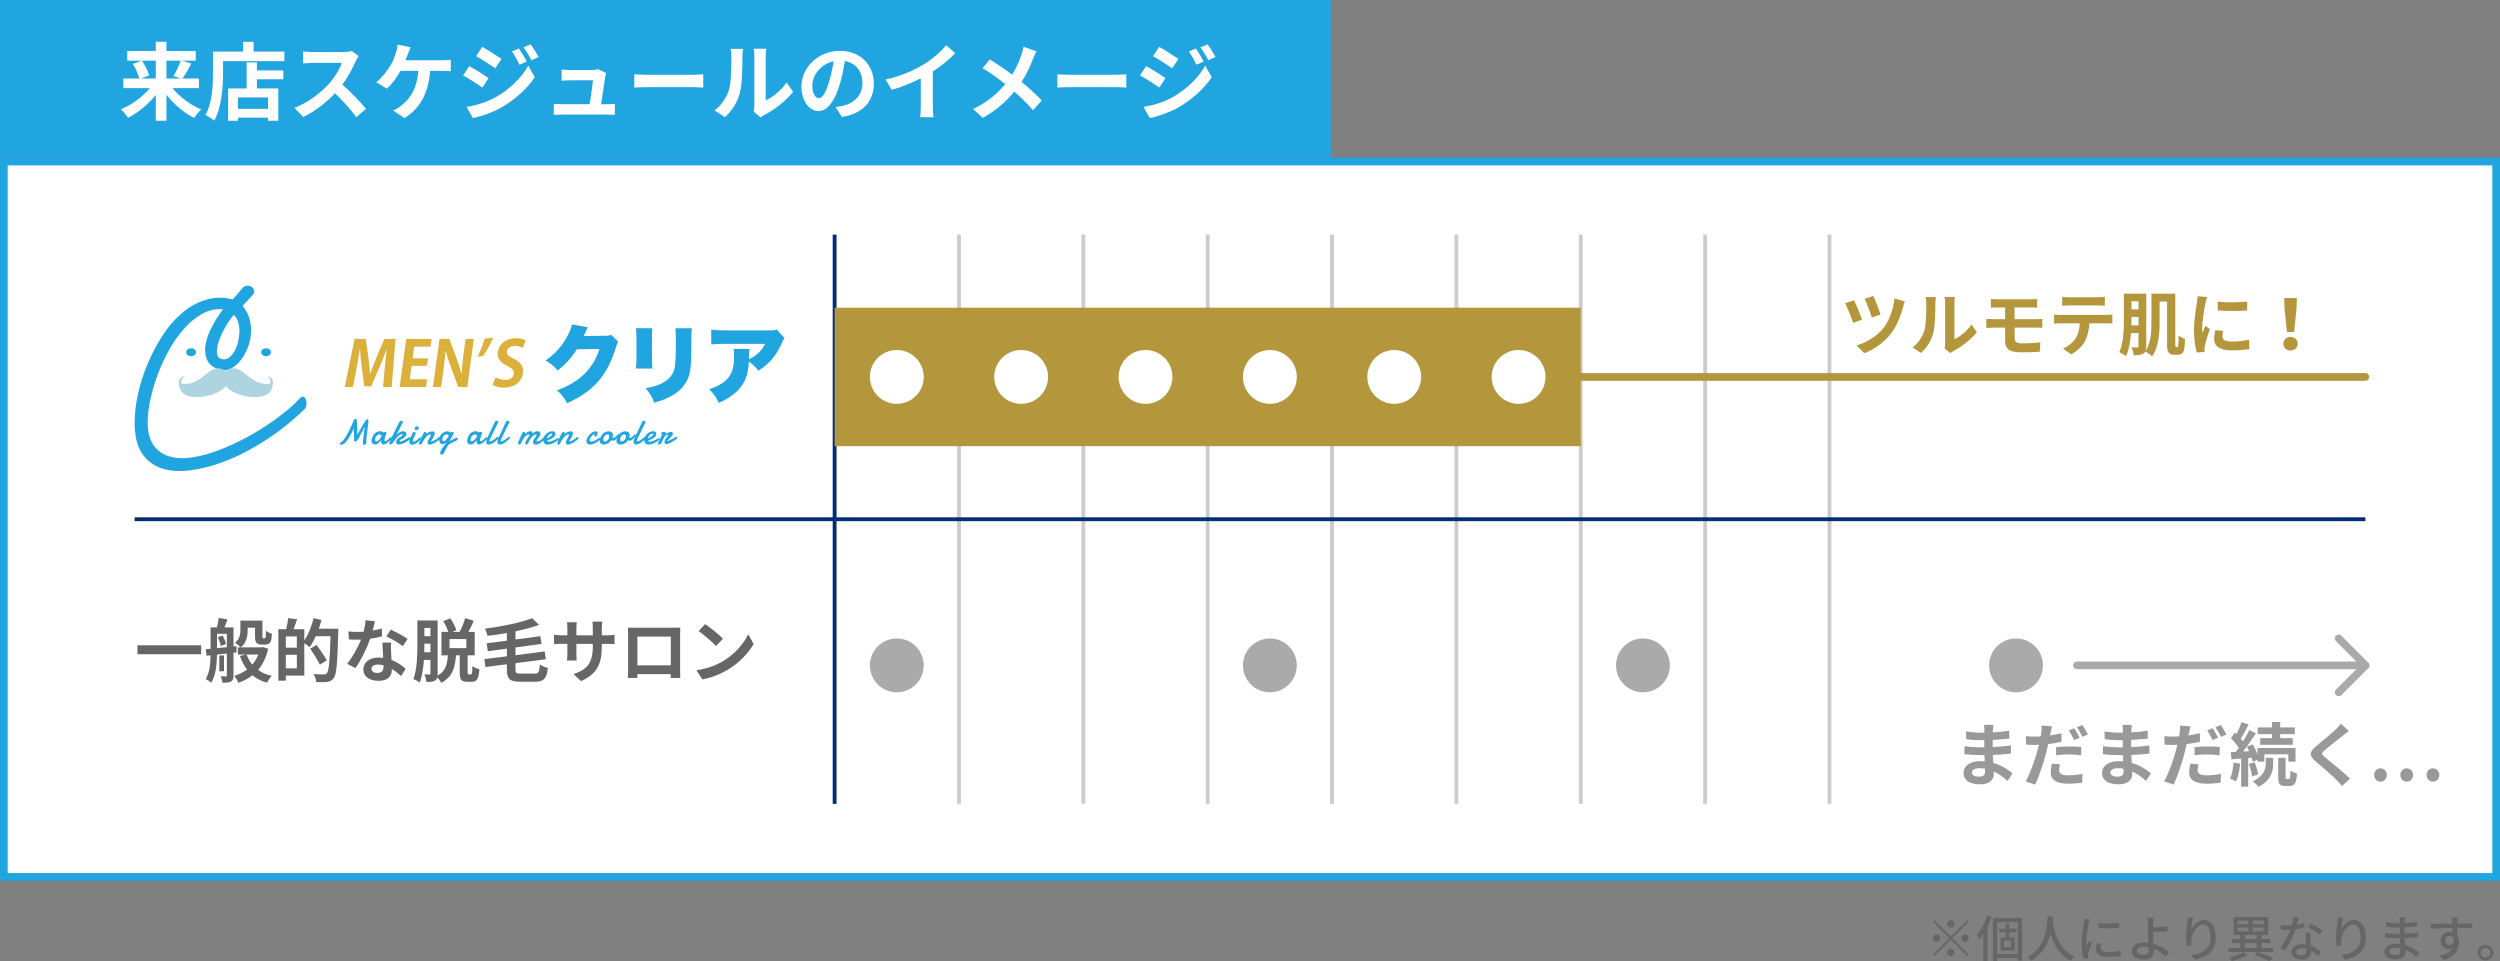 <?xml version="1.0" encoding="UTF-8"?><svg id="_レイヤー_2" xmlns="http://www.w3.org/2000/svg" viewBox="0 0 650 249.909"><rect x="0" y="0" width="650" height="249.909" fill="#808080" stroke="none"/><defs><style>.cls-1{fill:#fff;}.cls-2{fill:#21a5e0;}.cls-3{stroke:#b4963c;}.cls-3,.cls-4{stroke-width:2px;}.cls-3,.cls-4,.cls-5{stroke-linecap:round;stroke-linejoin:round;}.cls-3,.cls-4,.cls-5,.cls-6,.cls-7{fill:none;}.cls-4{stroke:#aaa;}.cls-5{stroke:#fff;stroke-width:6px;}.cls-6{stroke:#002d78;}.cls-6,.cls-7{stroke-miterlimit:10;}.cls-8{fill:#b4963c;}.cls-9{fill:#add4df;}.cls-10{fill:#dcb13b;}.cls-11{fill:#aaa;}.cls-12{fill:#999;}.cls-7{stroke:#ccc;}.cls-13{fill:#666;}</style></defs><g id="_情報"><line class="cls-7" x1="605" y1="209" x2="605" y2="61"/><polyline class="cls-3" points="608.056 105 615.056 98 608.056 91"/><line class="cls-7" x1="508" y1="209" x2="508" y2="61"/><line class="cls-7" x1="540.333" y1="209" x2="540.333" y2="61"/><line class="cls-7" x1="572.667" y1="209" x2="572.667" y2="61"/><rect class="cls-1" x="1" y="42" width="648" height="186"/><path class="cls-2" d="m648,43v184H2V43h646m2-2H0v188h650V41h0Z"/><line class="cls-6" x1="217" y1="209" x2="217" y2="61"/><line class="cls-7" x1="249.333" y1="209" x2="249.333" y2="61"/><line class="cls-7" x1="281.667" y1="209" x2="281.667" y2="61"/><line class="cls-7" x1="314" y1="209" x2="314" y2="61"/><line class="cls-7" x1="346.333" y1="209" x2="346.333" y2="61"/><line class="cls-7" x1="378.667" y1="209" x2="378.667" y2="61"/><line class="cls-7" x1="411" y1="209" x2="411" y2="61"/><line class="cls-7" x1="443.333" y1="209" x2="443.333" y2="61"/><line class="cls-7" x1="475.667" y1="209" x2="475.667" y2="61"/><line class="cls-6" x1="35" y1="135" x2="615" y2="135"/><rect class="cls-8" x="217" y="80" width="194" height="36"/><circle class="cls-1" cx="233.167" cy="98" r="7"/><circle class="cls-1" cx="265.5" cy="98" r="7"/><circle class="cls-1" cx="297.833" cy="98" r="7"/><circle class="cls-1" cx="330.167" cy="98" r="7"/><circle class="cls-1" cx="362.5" cy="98" r="7"/><circle class="cls-1" cx="394.833" cy="98" r="7"/><line class="cls-3" x1="411" y1="98" x2="615" y2="98"/><path class="cls-5" d="m484.13,83.103l-2.323.847c-.359-1.171-1.548-4.123-2.07-5.096l2.305-.792c.559,1.135,1.675,3.816,2.089,5.041Zm11.128-4.717c-.181.449-.343.99-.451,1.404-.504,1.944-1.529,4.807-3.024,6.77-1.891,2.485-4.501,4.304-7.076,5.275l-2.017-2.016c2.467-.703,5.275-2.323,7.112-4.646,1.477-1.872,2.503-5.095,2.772-7.562l2.684.774Zm-6.32,3.385l-2.269.792c-.343-1.152-1.333-3.763-1.873-4.88l2.251-.737c.45.882,1.549,3.655,1.891,4.825Z"/><path class="cls-5" d="m497.25,90.305c1.585-1.116,2.557-2.772,3.062-4.303.504-1.549.522-4.952.522-7.13,0-.721-.055-1.207-.162-1.639h2.646c-.018.072-.126.882-.126,1.62,0,2.125-.054,5.924-.54,7.742-.541,2.034-1.656,3.8-3.205,5.168l-2.197-1.459Zm8.337.271c.072-.342.144-.847.144-1.332v-10.498c0-.81-.125-1.494-.144-1.548h2.683c-.018.054-.126.756-.126,1.566v9.417c1.458-.631,3.241-2.053,4.447-3.799l1.387,1.98c-1.495,1.944-4.087,3.889-6.104,4.915-.377.198-.558.36-.791.54l-1.495-1.242Z"/><path class="cls-5" d="m523.803,87.929c0,.99.612,1.35,2.053,1.35,1.621,0,3.205-.107,4.646-.252l-.162,2.431c-1.171.072-3.205.145-4.897.145-3.295,0-4.105-1.135-4.105-2.953v-3.476h-2.935c-.504,0-1.423.055-1.962.091v-2.358c.504.035,1.404.09,1.962.09h2.935v-3.062h-1.963c-.647,0-1.224.019-1.746.054v-2.25c.522.036,1.099.09,1.746.09h8.661c.612,0,1.206-.036,1.62-.09v2.25c-.468-.018-.972-.054-1.62-.054h-4.231v3.062h5.438c.379,0,1.279-.036,1.747-.072l.019,2.305c-.505-.055-1.314-.055-1.711-.055h-5.492v2.756Z"/><path class="cls-5" d="m547.583,81.879c.378,0,1.152-.035,1.638-.107v2.341c-.449-.036-1.134-.054-1.638-.054h-4.339c-.109,1.854-.505,3.366-1.152,4.627-.631,1.242-2.018,2.646-3.619,3.457l-2.107-1.53c1.278-.486,2.539-1.53,3.26-2.575.738-1.116,1.044-2.467,1.115-3.979h-4.951c-.521,0-1.225.035-1.729.071v-2.358c.541.054,1.17.107,1.729.107h11.794Zm-9.489-2.467c-.63,0-1.387.037-1.926.072v-2.322c.576.09,1.314.126,1.908.126h7.238c.611,0,1.332-.036,1.944-.126v2.322c-.63-.035-1.314-.072-1.944-.072h-7.221Z"/><path class="cls-5" d="m566.051,90.252c.09,0,.162-.018.217-.107.053-.072.09-.234.107-.631.036-.36.055-1.242.055-2.305.449.378,1.098.738,1.674.937-.018.954-.107,2.16-.216,2.683s-.306.864-.612,1.099c-.252.216-.702.306-1.08.306h-1.027c-.414,0-.936-.145-1.242-.486-.342-.359-.486-.773-.486-2.34v-11.002h-1.943v5.294c0,2.79-.234,6.644-1.945,8.966-.359-.359-1.26-1.008-1.764-1.26-.109.234-.289.396-.523.54-.539.343-1.332.396-2.484.396-.054-.559-.324-1.495-.594-2.035.648.036,1.314.036,1.512.036.234,0,.307-.09.307-.324v-3.421h-1.944c-.181,2.143-.54,4.357-1.278,5.996-.396-.306-1.279-.828-1.765-1.009,1.116-2.448,1.188-6.049,1.188-8.696v-6.536h5.815v13.721c0,.486-.036.863-.144,1.17,1.368-2.07,1.494-5.113,1.494-7.544v-7.347h6.212v13.018c0,.451.018.703.071.775.037.071.09.107.162.107h.234Zm-10.047-5.672v-2.179h-1.818v.486c0,.54,0,1.099-.018,1.692h1.836Zm-1.818-6.248v2.089h1.818v-2.089h-1.818Z"/><path class="cls-5" d="m573.859,77.234c-.144.359-.359,1.26-.432,1.584-.252,1.188-.864,4.754-.864,6.536,0,.342.019.774.072,1.152.252-.63.54-1.225.792-1.801l1.116.864c-.504,1.494-1.099,3.422-1.278,4.375-.054.253-.107.648-.107.829.018.198.018.485.035.737l-2.053.145c-.359-1.242-.701-3.421-.701-5.834,0-2.683.539-5.689.738-7.058.071-.505.18-1.188.18-1.747l2.502.217Zm4.178,8.805c-.145.576-.216,1.008-.216,1.494,0,.792.685,1.26,2.484,1.26,1.603,0,2.917-.144,4.466-.468l.054,2.413c-1.152.216-2.593.359-4.609.359-3.079,0-4.538-1.115-4.538-2.935,0-.738.127-1.494.307-2.322l2.053.198Zm6.23-7.635v2.305c-2.197.198-5.42.198-7.652,0l-.019-2.305c2.196.307,5.743.234,7.671,0Z"/><path class="cls-5" d="m593.66,89.369c0-1.025.811-1.782,1.873-1.782s1.872.757,1.872,1.782c0,1.045-.81,1.766-1.872,1.766s-1.873-.721-1.873-1.766Zm.307-9.182l-.072-2.684h3.295l-.09,2.684-.631,6.157h-1.854l-.648-6.157Z"/><path class="cls-8" d="m484.13,83.103l-2.323.847c-.359-1.171-1.548-4.123-2.07-5.096l2.305-.792c.559,1.135,1.675,3.816,2.089,5.041Zm11.128-4.717c-.181.449-.343.99-.451,1.404-.504,1.944-1.529,4.807-3.024,6.77-1.891,2.485-4.501,4.304-7.076,5.275l-2.017-2.016c2.467-.703,5.275-2.323,7.112-4.646,1.477-1.872,2.503-5.095,2.772-7.562l2.684.774Zm-6.32,3.385l-2.269.792c-.343-1.152-1.333-3.763-1.873-4.88l2.251-.737c.45.882,1.549,3.655,1.891,4.825Z"/><path class="cls-8" d="m497.25,90.305c1.585-1.116,2.557-2.772,3.062-4.303.504-1.549.522-4.952.522-7.13,0-.721-.055-1.207-.162-1.639h2.646c-.018.072-.126.882-.126,1.62,0,2.125-.054,5.924-.54,7.742-.541,2.034-1.656,3.8-3.205,5.168l-2.197-1.459Zm8.337.271c.072-.342.144-.847.144-1.332v-10.498c0-.81-.125-1.494-.144-1.548h2.683c-.018.054-.126.756-.126,1.566v9.417c1.458-.631,3.241-2.053,4.447-3.799l1.387,1.98c-1.495,1.944-4.087,3.889-6.104,4.915-.377.198-.558.36-.791.54l-1.495-1.242Z"/><path class="cls-8" d="m523.803,87.929c0,.99.612,1.35,2.053,1.35,1.621,0,3.205-.107,4.646-.252l-.162,2.431c-1.171.072-3.205.145-4.897.145-3.295,0-4.105-1.135-4.105-2.953v-3.476h-2.935c-.504,0-1.423.055-1.962.091v-2.358c.504.035,1.404.09,1.962.09h2.935v-3.062h-1.963c-.647,0-1.224.019-1.746.054v-2.25c.522.036,1.099.09,1.746.09h8.661c.612,0,1.206-.036,1.62-.09v2.25c-.468-.018-.972-.054-1.62-.054h-4.231v3.062h5.438c.379,0,1.279-.036,1.747-.072l.019,2.305c-.505-.055-1.314-.055-1.711-.055h-5.492v2.756Z"/><path class="cls-8" d="m547.583,81.879c.378,0,1.152-.035,1.638-.107v2.341c-.449-.036-1.134-.054-1.638-.054h-4.339c-.109,1.854-.505,3.366-1.152,4.627-.631,1.242-2.018,2.646-3.619,3.457l-2.107-1.53c1.278-.486,2.539-1.53,3.26-2.575.738-1.116,1.044-2.467,1.115-3.979h-4.951c-.521,0-1.225.035-1.729.071v-2.358c.541.054,1.17.107,1.729.107h11.794Zm-9.489-2.467c-.63,0-1.387.037-1.926.072v-2.322c.576.09,1.314.126,1.908.126h7.238c.611,0,1.332-.036,1.944-.126v2.322c-.63-.035-1.314-.072-1.944-.072h-7.221Z"/><path class="cls-8" d="m566.051,90.252c.09,0,.162-.018.217-.107.053-.072.09-.234.107-.631.036-.36.055-1.242.055-2.305.449.378,1.098.738,1.674.937-.018.954-.107,2.16-.216,2.683s-.306.864-.612,1.099c-.252.216-.702.306-1.08.306h-1.027c-.414,0-.936-.145-1.242-.486-.342-.359-.486-.773-.486-2.34v-11.002h-1.943v5.294c0,2.79-.234,6.644-1.945,8.966-.359-.359-1.26-1.008-1.764-1.26-.109.234-.289.396-.523.54-.539.343-1.332.396-2.484.396-.054-.559-.324-1.495-.594-2.035.648.036,1.314.036,1.512.036.234,0,.307-.09.307-.324v-3.421h-1.944c-.181,2.143-.54,4.357-1.278,5.996-.396-.306-1.279-.828-1.765-1.009,1.116-2.448,1.188-6.049,1.188-8.696v-6.536h5.815v13.721c0,.486-.036.863-.144,1.17,1.368-2.07,1.494-5.113,1.494-7.544v-7.347h6.212v13.018c0,.451.018.703.071.775.037.071.09.107.162.107h.234Zm-10.047-5.672v-2.179h-1.818v.486c0,.54,0,1.099-.018,1.692h1.836Zm-1.818-6.248v2.089h1.818v-2.089h-1.818Z"/><path class="cls-8" d="m573.859,77.234c-.144.359-.359,1.26-.432,1.584-.252,1.188-.864,4.754-.864,6.536,0,.342.019.774.072,1.152.252-.63.54-1.225.792-1.801l1.116.864c-.504,1.494-1.099,3.422-1.278,4.375-.054.253-.107.648-.107.829.018.198.018.485.035.737l-2.053.145c-.359-1.242-.701-3.421-.701-5.834,0-2.683.539-5.689.738-7.058.071-.505.18-1.188.18-1.747l2.502.217Zm4.178,8.805c-.145.576-.216,1.008-.216,1.494,0,.792.685,1.26,2.484,1.26,1.603,0,2.917-.144,4.466-.468l.054,2.413c-1.152.216-2.593.359-4.609.359-3.079,0-4.538-1.115-4.538-2.935,0-.738.127-1.494.307-2.322l2.053.198Zm6.23-7.635v2.305c-2.197.198-5.42.198-7.652,0l-.019-2.305c2.196.307,5.743.234,7.671,0Z"/><path class="cls-8" d="m593.66,89.369c0-1.025.811-1.782,1.873-1.782s1.872.757,1.872,1.782c0,1.045-.81,1.766-1.872,1.766s-1.873-.721-1.873-1.766Zm.307-9.182l-.072-2.684h3.295l-.09,2.684-.631,6.157h-1.854l-.648-6.157Z"/><path class="cls-13" d="m52.303,167.776v2.322h-16.564v-2.322h16.564Z"/><path class="cls-13" d="m60.706,169.72v5.888c0,.811-.126,1.278-.63,1.585-.522.288-1.188.324-2.215.324-.054-.469-.288-1.225-.504-1.675.576.018,1.17.018,1.35.018.217,0,.271-.071.271-.288v-5.653l-2.557.271c-.036,2.376-.288,5.383-1.494,7.31-.306-.288-1.026-.756-1.44-.937,1.044-1.71,1.225-4.123,1.26-6.176l-1.044.108-.216-1.71,1.26-.108v-5.546h1.639c.198-.774.414-1.729.486-2.449l2.287.36c-.271.738-.559,1.477-.811,2.089h2.358v4.951l.757-.09.054,1.639-.811.09Zm-4.285-1.206c.811-.072,1.675-.162,2.557-.252v-3.476h-2.557v3.728Zm1.423-3.313c.432.685.811,1.603.918,2.232l-1.351.541c-.09-.612-.414-1.566-.81-2.27l1.242-.504Zm.396,9.327h-1.225v-4.105h1.225v4.105Zm11.486-5.852c-.521,2.286-1.422,4.104-2.629,5.509.99.703,2.18,1.243,3.584,1.549-.451.414-.99,1.225-1.279,1.765-1.494-.414-2.736-1.062-3.763-1.927-1.044.828-2.269,1.459-3.619,1.945-.233-.522-.738-1.351-1.134-1.783,1.242-.359,2.377-.918,3.33-1.656-.756-1.008-1.367-2.179-1.836-3.529l1.656-.378h-2.196v-1.872h.756c-.323-.324-1.099-.955-1.494-1.188,1.278-.991,1.404-2.305,1.404-3.421v-2.341h5.726v3.979c0,.306-.018.485.018.539.037.072.108.091.181.091h.288c.09,0,.18-.019.234-.072.072-.036.107-.144.144-.378.036-.252.054-.811.072-1.494.342.287,1.009.63,1.53.792-.054.737-.126,1.53-.252,1.854-.126.342-.342.594-.612.72-.252.145-.647.216-.972.216h-.938c-.432,0-.918-.144-1.205-.449-.289-.289-.414-.685-.414-1.801v-2.143h-1.909v.54c0,1.53-.288,3.403-1.765,4.556h5.402l.342-.072,1.35.45Zm-5.617,1.494c.359.973.846,1.854,1.477,2.629.666-.757,1.206-1.639,1.584-2.629h-3.061Z"/><path class="cls-13" d="m87.961,163.472s0,.721-.018.973c-.234,8.049-.433,10.911-1.171,11.865-.504.666-1.008.864-1.729.99-.685.09-1.765.072-2.827.036-.035-.594-.324-1.494-.701-2.089,1.152.108,2.215.108,2.682.108.361,0,.559-.072.793-.306.521-.576.756-3.277.954-9.633h-3.853c-.469,1.08-1.027,2.07-1.585,2.845-.288-.271-.9-.685-1.386-1.009v8.408h-4.809v1.314h-1.944v-13.377h2.034c.234-.9.451-2.053.523-2.899l2.34.324c-.306.9-.63,1.8-.936,2.575h2.791v2.916c1.043-1.512,1.908-3.691,2.43-5.797l2.035.468c-.18.774-.432,1.53-.702,2.286h5.077Zm-10.785,1.999h-2.863v2.917h2.863v-2.917Zm0,8.3v-3.528h-2.863v3.528h2.863Zm5.979-.972c-.505-1.08-1.621-2.845-2.504-4.159l1.675-.954c.9,1.242,2.089,2.952,2.647,3.997l-1.818,1.116Z"/><path class="cls-13" d="m99.335,165.453c-.81.217-1.908.451-3.097.612-.846,2.503-2.377,5.601-3.817,7.635l-2.179-1.099c1.44-1.746,2.846-4.375,3.637-6.302-.306.019-.611.019-.918.019-.738,0-1.458-.019-2.232-.055l-.162-2.088c.774.09,1.729.125,2.377.125.521,0,1.062-.018,1.603-.054.252-.99.45-2.07.485-2.989l2.467.252c-.144.576-.359,1.477-.611,2.432.863-.145,1.692-.342,2.395-.559l.054,2.07Zm2.341,1.604c-.055.756-.018,1.494,0,2.286.018.504.055,1.368.107,2.251,1.531.576,2.791,1.477,3.691,2.286l-1.188,1.909c-.631-.576-1.441-1.297-2.413-1.891v.162c0,1.656-.9,2.952-3.439,2.952-2.214,0-3.961-.99-3.961-2.952,0-1.747,1.458-3.098,3.943-3.098.414,0,.828.036,1.206.072-.054-1.332-.145-2.898-.197-3.979h2.25Zm-1.963,5.905c-.468-.108-.936-.181-1.439-.181-1.027,0-1.693.433-1.693,1.062,0,.666.559,1.117,1.531,1.117,1.205,0,1.602-.703,1.602-1.657v-.342Zm5.023-4.952c-1.025-.828-3.061-1.998-4.285-2.538l1.152-1.765c1.279.559,3.493,1.765,4.394,2.412l-1.261,1.891Z"/><path class="cls-13" d="m122.449,175.338c.27,0,.342-.27.377-2.143.396.324,1.261.685,1.819.829-.181,2.538-.685,3.241-1.963,3.241h-1.206c-1.603,0-1.945-.631-1.945-2.521v-4.357h-.972c-.234,3.133-.882,5.636-3.854,7.148-.18-.432-.612-1.026-1.008-1.422-.091.359-.253.63-.559.81-.522.343-1.206.396-2.269.396-.036-.522-.27-1.44-.521-1.963.558.019,1.098.019,1.296.019s.271-.072.271-.289v-3.511h-1.693c-.162,2.089-.468,4.268-1.098,5.906-.36-.307-1.207-.774-1.656-.937.972-2.467,1.044-6.086,1.044-8.697v-6.518h5.275v13.793c0,.197,0,.377-.019.539,2.143-1.152,2.504-2.988,2.684-5.275h-1.675v-6.104h1.782c-.27-.846-.792-1.944-1.332-2.773l1.836-.756c.648.937,1.333,2.197,1.585,3.079l-1.044.45h1.908c.54-1.026,1.116-2.449,1.44-3.564l2.233.701c-.451.99-.938,2.018-1.405,2.863h1.639v6.104h-1.837v4.34c0,.558.036.611.271.611h.595Zm-10.533-5.743v-2.232h-1.585v.485c0,.541,0,1.117-.019,1.747h1.604Zm-1.585-6.338v2.161h1.585v-2.161h-1.585Zm10.911,2.899h-4.375v2.358h4.375v-2.358Z"/><path class="cls-13" d="m138.973,175.14c1.062,0,1.26-.396,1.386-2.359.54.36,1.458.738,2.089.883-.324,2.683-.973,3.583-3.295,3.583h-3.961c-2.665,0-3.403-.72-3.403-3.259v-1.278l-5.563.72-.288-2.07,5.852-.721v-1.998l-4.952.666-.306-2.053,5.258-.684v-1.999c-1.692.306-3.421.558-5.06.757-.072-.541-.396-1.423-.648-1.873,4.466-.576,9.346-1.566,12.279-2.736l1.783,1.746c-1.783.666-3.907,1.206-6.122,1.674v2.125l6.464-.864.307,1.999-6.771.936v2.018l7.599-.973.288,2.017-7.887,1.026v1.566c0,1.008.181,1.152,1.368,1.152h3.584Z"/><path class="cls-13" d="m157.801,165.183c.954,0,1.494-.036,1.98-.126v2.395c-.396-.036-1.026-.054-1.98-.054h-1.333v.594c0,4.465-1.08,7.185-5.419,9.093l-1.927-1.818c3.475-1.206,5.005-2.772,5.005-7.185v-.684h-4.268v2.448c0,.792.055,1.53.072,1.891h-2.521c.054-.36.108-1.08.108-1.891v-2.448h-1.531c-.899,0-1.548.035-1.943.072v-2.449c.323.054,1.044.162,1.943.162h1.531v-1.783c0-.684-.072-1.277-.108-1.62h2.558c-.055.343-.109.919-.109,1.639v1.765h4.268v-1.891c0-.721-.054-1.314-.107-1.675h2.557c-.036.36-.108.954-.108,1.675v1.891h1.333Z"/><path class="cls-13" d="m176.826,173.754c0,.702.037,2.431.037,2.503h-2.485l.019-.99h-8.68l.019.99h-2.485c.019-.09.055-1.656.055-2.521v-8.805c0-.504,0-1.242-.036-1.747.738.019,1.423.036,1.909.036h9.902c.45,0,1.135,0,1.783-.036-.037.54-.037,1.206-.037,1.747v8.822Zm-11.109-8.246v7.472h8.697v-7.472h-8.697Z"/><path class="cls-13" d="m187.984,171.899c3.061-1.818,5.42-4.573,6.555-7.004l1.404,2.538c-1.369,2.432-3.764,4.916-6.662,6.662-1.818,1.099-4.142,2.107-6.68,2.539l-1.513-2.377c2.809-.396,5.149-1.314,6.896-2.358Zm0-5.834l-1.836,1.891c-.937-1.008-3.188-2.971-4.502-3.889l1.693-1.801c1.26.847,3.601,2.719,4.645,3.799Z"/><circle class="cls-11" cx="233.167" cy="173" r="7"/><circle class="cls-11" cx="330.167" cy="173" r="7"/><circle class="cls-11" cx="427.167" cy="173" r="7"/><circle class="cls-11" cx="524.167" cy="173" r="7"/><line class="cls-4" x1="540" y1="173" x2="615" y2="173"/><polyline class="cls-4" points="608.056 180 615.056 173 608.056 166"/><path class="cls-5" d="m521.971,203.062c-.955-.9-2.179-1.818-3.602-2.467.019.234.019.45.019.63,0,1.53-1.152,2.701-3.511,2.701-2.846,0-4.357-1.081-4.357-2.972,0-1.8,1.656-3.061,4.411-3.061.378,0,.738.018,1.099.055-.037-.541-.055-1.099-.072-1.621h-.918c-1.045,0-3.098-.09-4.285-.234l.018-2.106c1.025.198,3.349.324,4.303.324h.847v-1.854h-.847c-1.134,0-2.845-.107-3.871-.27l-.018-2.035c1.116.216,2.772.342,3.871.342h.883v-.811c0-.323-.019-.882-.091-1.224h2.431c-.054.36-.107.81-.126,1.261l-.019.701c1.387-.054,2.701-.197,4.25-.432l.054,2.053c-1.17.107-2.61.252-4.321.342l-.018,1.854c1.801-.071,3.295-.233,4.754-.414v2.106c-1.604.181-2.99.307-4.719.36.037.667.072,1.387.127,2.071,2.25.647,3.961,1.836,4.987,2.7l-1.278,1.999Zm-5.87-3.205c-.468-.072-.954-.126-1.458-.126-1.261,0-1.945.485-1.945,1.099,0,.666.631,1.098,1.855,1.098.954,0,1.566-.288,1.566-1.314,0-.197,0-.45-.019-.756Z"/><path class="cls-5" d="m535.991,192.871c-1.062.252-2.269.45-3.457.594-.162.757-.342,1.549-.54,2.287-.648,2.503-1.854,6.14-2.826,8.246l-2.504-.828c1.062-1.801,2.413-5.527,3.08-8.03.125-.485.27-.99.377-1.494-.414.018-.81.036-1.17.036-.864,0-1.53-.036-2.16-.072l-.055-2.215c.918.108,1.513.126,2.251.126.522,0,1.044-.018,1.585-.054.071-.378.125-.738.162-1.008.09-.667.107-1.387.071-1.819l2.719.216c-.126.505-.288,1.297-.378,1.693l-.145.666c1.009-.145,2.018-.342,2.989-.576v2.232Zm-.36,5.852c-.144.522-.252,1.099-.252,1.494,0,.775.45,1.369,2.359,1.369,1.188,0,2.43-.145,3.709-.36l-.09,2.286c-1.009.127-2.215.253-3.638.253-3.007,0-4.537-1.044-4.537-2.845,0-.828.162-1.693.306-2.377l2.143.18Zm-1.044-4.465c.99-.108,2.269-.18,3.421-.18,1.008,0,2.089.035,3.133.144l-.054,2.161c-.882-.108-1.98-.234-3.062-.234-1.242,0-2.322.072-3.438.197v-2.088Zm4.682-1.837c-.36-.738-.919-1.818-1.405-2.503l1.423-.594c.45.666,1.099,1.801,1.423,2.467l-1.44.63Zm2.143-3.907c.485.685,1.152,1.818,1.458,2.449l-1.422.611c-.379-.756-.955-1.8-1.459-2.484l1.423-.576Z"/><path class="cls-5" d="m557.971,203.062c-.955-.9-2.179-1.818-3.602-2.467.019.234.019.45.019.63,0,1.53-1.152,2.701-3.511,2.701-2.846,0-4.357-1.081-4.357-2.972,0-1.8,1.656-3.061,4.411-3.061.378,0,.738.018,1.099.055-.037-.541-.055-1.099-.072-1.621h-.918c-1.045,0-3.098-.09-4.285-.234l.018-2.106c1.025.198,3.349.324,4.303.324h.847v-1.854h-.847c-1.134,0-2.845-.107-3.871-.27l-.018-2.035c1.116.216,2.772.342,3.871.342h.883v-.811c0-.323-.019-.882-.091-1.224h2.431c-.054.36-.107.81-.126,1.261l-.019.701c1.387-.054,2.701-.197,4.25-.432l.054,2.053c-1.17.107-2.61.252-4.321.342l-.018,1.854c1.801-.071,3.295-.233,4.754-.414v2.106c-1.604.181-2.99.307-4.719.36.037.667.072,1.387.127,2.071,2.25.647,3.961,1.836,4.987,2.7l-1.278,1.999Zm-5.87-3.205c-.468-.072-.954-.126-1.458-.126-1.261,0-1.945.485-1.945,1.099,0,.666.631,1.098,1.855,1.098.954,0,1.566-.288,1.566-1.314,0-.197,0-.45-.019-.756Z"/><path class="cls-5" d="m571.991,192.871c-1.062.252-2.269.45-3.457.594-.162.757-.342,1.549-.54,2.287-.648,2.503-1.854,6.14-2.826,8.246l-2.504-.828c1.062-1.801,2.413-5.527,3.08-8.03.125-.485.27-.99.377-1.494-.414.018-.81.036-1.17.036-.864,0-1.53-.036-2.16-.072l-.055-2.215c.918.108,1.513.126,2.251.126.522,0,1.044-.018,1.585-.054.071-.378.125-.738.162-1.008.09-.667.107-1.387.071-1.819l2.719.216c-.126.505-.288,1.297-.378,1.693l-.145.666c1.009-.145,2.018-.342,2.989-.576v2.232Zm-.36,5.852c-.144.522-.252,1.099-.252,1.494,0,.775.45,1.369,2.359,1.369,1.188,0,2.43-.145,3.709-.36l-.09,2.286c-1.009.127-2.215.253-3.638.253-3.007,0-4.537-1.044-4.537-2.845,0-.828.162-1.693.306-2.377l2.143.18Zm-1.044-4.465c.99-.108,2.269-.18,3.421-.18,1.008,0,2.089.035,3.133.144l-.054,2.161c-.882-.108-1.98-.234-3.062-.234-1.242,0-2.322.072-3.438.197v-2.088Zm4.682-1.837c-.36-.738-.919-1.818-1.405-2.503l1.423-.594c.45.666,1.099,1.801,1.423,2.467l-1.44.63Zm2.143-3.907c.485.685,1.152,1.818,1.458,2.449l-1.422.611c-.379-.756-.955-1.8-1.459-2.484l1.423-.576Z"/><path class="cls-5" d="m582.447,198.543c-.162,1.711-.559,3.493-1.062,4.646-.359-.253-1.135-.595-1.566-.757.521-1.062.774-2.664.918-4.177l1.711.288Zm2.088-1.459v7.455h-1.836v-7.311l-2.503.198-.216-1.854,1.297-.072c.27-.324.539-.685.81-1.062-.504-.811-1.332-1.782-2.053-2.521l1.044-1.44c.127.126.271.252.414.378.505-.99,1.009-2.196,1.297-3.114l1.854.647c-.63,1.242-1.368,2.665-2.034,3.673.216.234.414.486.576.703.63-1.009,1.206-2.035,1.62-2.918l1.747.811c-.99,1.513-2.215,3.295-3.35,4.735l1.566-.09c-.18-.396-.378-.792-.576-1.152l1.513-.63c.468.811.919,1.782,1.242,2.646v-1.692h9.886v3.565h-1.873v-1.909h-6.23v1.909h-1.782v-.541l-1.242.576c-.054-.306-.162-.666-.271-1.062l-.9.071Zm1.657,1.099c.433.99.81,2.305.918,3.169l-1.585.522c-.09-.882-.432-2.215-.828-3.241l1.495-.45Zm2.917-1.152h1.926v1.44c0,1.854-.485,4.447-3.834,6.086-.324-.432-.99-1.045-1.459-1.422,2.953-1.405,3.367-3.386,3.367-4.7v-1.404Zm1.62-6.157h-3.728v-1.747h3.728v-1.404h2.125v1.404h3.799v1.747h-3.799v1.044h3.276v1.729h-8.48v-1.729h3.079v-1.044Zm4.411,11.686c.252,0,.342-.289.379-2.233.377.343,1.17.648,1.71.792-.181,2.575-.666,3.241-1.891,3.241h-1.152c-1.53,0-1.854-.576-1.854-2.358v-4.97h1.927v4.97c0,.486.036.559.271.559h.611Z"/><path class="cls-5" d="m610.71,190.045c-.558.414-1.152.882-1.566,1.206-1.152.937-3.511,2.755-4.699,3.78-.954.811-.937,1.009.036,1.837,1.332,1.135,4.771,3.854,6.535,5.563l-2.07,1.909c-.504-.559-1.062-1.116-1.566-1.657-.973-1.025-3.691-3.349-5.329-4.734-1.765-1.495-1.62-2.485.162-3.962,1.386-1.134,3.835-3.114,5.041-4.304.505-.485,1.081-1.08,1.368-1.494l2.089,1.855Z"/><path class="cls-5" d="m617.277,201.496c0-.973.701-1.729,1.656-1.729.936,0,1.639.756,1.639,1.729,0,.972-.703,1.729-1.639,1.729-.955,0-1.656-.757-1.656-1.729Zm6.823,0c0-.973.702-1.729,1.639-1.729.954,0,1.657.756,1.657,1.729,0,.972-.703,1.729-1.657,1.729-.937,0-1.639-.757-1.639-1.729Zm6.824,0c0-.973.702-1.729,1.639-1.729s1.656.756,1.656,1.729c0,.972-.72,1.729-1.656,1.729s-1.639-.757-1.639-1.729Z"/><path class="cls-12" d="m521.971,203.062c-.955-.9-2.179-1.818-3.602-2.467.019.234.019.45.019.63,0,1.53-1.152,2.701-3.511,2.701-2.846,0-4.357-1.081-4.357-2.972,0-1.8,1.656-3.061,4.411-3.061.378,0,.738.018,1.099.055-.037-.541-.055-1.099-.072-1.621h-.918c-1.045,0-3.098-.09-4.285-.234l.018-2.106c1.025.198,3.349.324,4.303.324h.847v-1.854h-.847c-1.134,0-2.845-.107-3.871-.27l-.018-2.035c1.116.216,2.772.342,3.871.342h.883v-.811c0-.323-.019-.882-.091-1.224h2.431c-.054.36-.107.81-.126,1.261l-.019.701c1.387-.054,2.701-.197,4.25-.432l.054,2.053c-1.17.107-2.61.252-4.321.342l-.018,1.854c1.801-.071,3.295-.233,4.754-.414v2.106c-1.604.181-2.99.307-4.719.36.037.667.072,1.387.127,2.071,2.25.647,3.961,1.836,4.987,2.7l-1.278,1.999Zm-5.87-3.205c-.468-.072-.954-.126-1.458-.126-1.261,0-1.945.485-1.945,1.099,0,.666.631,1.098,1.855,1.098.954,0,1.566-.288,1.566-1.314,0-.197,0-.45-.019-.756Z"/><path class="cls-12" d="m535.991,192.871c-1.062.252-2.269.45-3.457.594-.162.757-.342,1.549-.54,2.287-.648,2.503-1.854,6.14-2.826,8.246l-2.504-.828c1.062-1.801,2.413-5.527,3.08-8.03.125-.485.27-.99.377-1.494-.414.018-.81.036-1.17.036-.864,0-1.53-.036-2.16-.072l-.055-2.215c.918.108,1.513.126,2.251.126.522,0,1.044-.018,1.585-.054.071-.378.125-.738.162-1.008.09-.667.107-1.387.071-1.819l2.719.216c-.126.505-.288,1.297-.378,1.693l-.145.666c1.009-.145,2.018-.342,2.989-.576v2.232Zm-.36,5.852c-.144.522-.252,1.099-.252,1.494,0,.775.45,1.369,2.359,1.369,1.188,0,2.43-.145,3.709-.36l-.09,2.286c-1.009.127-2.215.253-3.638.253-3.007,0-4.537-1.044-4.537-2.845,0-.828.162-1.693.306-2.377l2.143.18Zm-1.044-4.465c.99-.108,2.269-.18,3.421-.18,1.008,0,2.089.035,3.133.144l-.054,2.161c-.882-.108-1.98-.234-3.062-.234-1.242,0-2.322.072-3.438.197v-2.088Zm4.682-1.837c-.36-.738-.919-1.818-1.405-2.503l1.423-.594c.45.666,1.099,1.801,1.423,2.467l-1.44.63Zm2.143-3.907c.485.685,1.152,1.818,1.458,2.449l-1.422.611c-.379-.756-.955-1.8-1.459-2.484l1.423-.576Z"/><path class="cls-12" d="m557.971,203.062c-.955-.9-2.179-1.818-3.602-2.467.019.234.019.45.019.63,0,1.53-1.152,2.701-3.511,2.701-2.846,0-4.357-1.081-4.357-2.972,0-1.8,1.656-3.061,4.411-3.061.378,0,.738.018,1.099.055-.037-.541-.055-1.099-.072-1.621h-.918c-1.045,0-3.098-.09-4.285-.234l.018-2.106c1.025.198,3.349.324,4.303.324h.847v-1.854h-.847c-1.134,0-2.845-.107-3.871-.27l-.018-2.035c1.116.216,2.772.342,3.871.342h.883v-.811c0-.323-.019-.882-.091-1.224h2.431c-.054.36-.107.81-.126,1.261l-.019.701c1.387-.054,2.701-.197,4.25-.432l.054,2.053c-1.17.107-2.61.252-4.321.342l-.018,1.854c1.801-.071,3.295-.233,4.754-.414v2.106c-1.604.181-2.99.307-4.719.36.037.667.072,1.387.127,2.071,2.25.647,3.961,1.836,4.987,2.7l-1.278,1.999Zm-5.87-3.205c-.468-.072-.954-.126-1.458-.126-1.261,0-1.945.485-1.945,1.099,0,.666.631,1.098,1.855,1.098.954,0,1.566-.288,1.566-1.314,0-.197,0-.45-.019-.756Z"/><path class="cls-12" d="m571.991,192.871c-1.062.252-2.269.45-3.457.594-.162.757-.342,1.549-.54,2.287-.648,2.503-1.854,6.14-2.826,8.246l-2.504-.828c1.062-1.801,2.413-5.527,3.08-8.03.125-.485.27-.99.377-1.494-.414.018-.81.036-1.17.036-.864,0-1.53-.036-2.16-.072l-.055-2.215c.918.108,1.513.126,2.251.126.522,0,1.044-.018,1.585-.054.071-.378.125-.738.162-1.008.09-.667.107-1.387.071-1.819l2.719.216c-.126.505-.288,1.297-.378,1.693l-.145.666c1.009-.145,2.018-.342,2.989-.576v2.232Zm-.36,5.852c-.144.522-.252,1.099-.252,1.494,0,.775.45,1.369,2.359,1.369,1.188,0,2.43-.145,3.709-.36l-.09,2.286c-1.009.127-2.215.253-3.638.253-3.007,0-4.537-1.044-4.537-2.845,0-.828.162-1.693.306-2.377l2.143.18Zm-1.044-4.465c.99-.108,2.269-.18,3.421-.18,1.008,0,2.089.035,3.133.144l-.054,2.161c-.882-.108-1.98-.234-3.062-.234-1.242,0-2.322.072-3.438.197v-2.088Zm4.682-1.837c-.36-.738-.919-1.818-1.405-2.503l1.423-.594c.45.666,1.099,1.801,1.423,2.467l-1.44.63Zm2.143-3.907c.485.685,1.152,1.818,1.458,2.449l-1.422.611c-.379-.756-.955-1.8-1.459-2.484l1.423-.576Z"/><path class="cls-12" d="m582.447,198.543c-.162,1.711-.559,3.493-1.062,4.646-.359-.253-1.135-.595-1.566-.757.521-1.062.774-2.664.918-4.177l1.711.288Zm2.088-1.459v7.455h-1.836v-7.311l-2.503.198-.216-1.854,1.297-.072c.27-.324.539-.685.81-1.062-.504-.811-1.332-1.782-2.053-2.521l1.044-1.44c.127.126.271.252.414.378.505-.99,1.009-2.196,1.297-3.114l1.854.647c-.63,1.242-1.368,2.665-2.034,3.673.216.234.414.486.576.703.63-1.009,1.206-2.035,1.62-2.918l1.747.811c-.99,1.513-2.215,3.295-3.35,4.735l1.566-.09c-.18-.396-.378-.792-.576-1.152l1.513-.63c.468.811.919,1.782,1.242,2.646v-1.692h9.886v3.565h-1.873v-1.909h-6.23v1.909h-1.782v-.541l-1.242.576c-.054-.306-.162-.666-.271-1.062l-.9.071Zm1.657,1.099c.433.99.81,2.305.918,3.169l-1.585.522c-.09-.882-.432-2.215-.828-3.241l1.495-.45Zm2.917-1.152h1.926v1.44c0,1.854-.485,4.447-3.834,6.086-.324-.432-.99-1.045-1.459-1.422,2.953-1.405,3.367-3.386,3.367-4.7v-1.404Zm1.62-6.157h-3.728v-1.747h3.728v-1.404h2.125v1.404h3.799v1.747h-3.799v1.044h3.276v1.729h-8.48v-1.729h3.079v-1.044Zm4.411,11.686c.252,0,.342-.289.379-2.233.377.343,1.17.648,1.71.792-.181,2.575-.666,3.241-1.891,3.241h-1.152c-1.53,0-1.854-.576-1.854-2.358v-4.97h1.927v4.97c0,.486.036.559.271.559h.611Z"/><path class="cls-12" d="m610.71,190.045c-.558.414-1.152.882-1.566,1.206-1.152.937-3.511,2.755-4.699,3.78-.954.811-.937,1.009.036,1.837,1.332,1.135,4.771,3.854,6.535,5.563l-2.07,1.909c-.504-.559-1.062-1.116-1.566-1.657-.973-1.025-3.691-3.349-5.329-4.734-1.765-1.495-1.62-2.485.162-3.962,1.386-1.134,3.835-3.114,5.041-4.304.505-.485,1.081-1.08,1.368-1.494l2.089,1.855Z"/><path class="cls-12" d="m617.277,201.496c0-.973.701-1.729,1.656-1.729.936,0,1.639.756,1.639,1.729,0,.972-.703,1.729-1.639,1.729-.955,0-1.656-.757-1.656-1.729Zm6.823,0c0-.973.702-1.729,1.639-1.729.954,0,1.657.756,1.657,1.729,0,.972-.703,1.729-1.657,1.729-.937,0-1.639-.757-1.639-1.729Zm6.824,0c0-.973.702-1.729,1.639-1.729s1.656.756,1.656,1.729c0,.972-.72,1.729-1.656,1.729s-1.639-.757-1.639-1.729Z"/><rect class="cls-2" width="346" height="41"/><path class="cls-1" d="m44.839,22.921c1.892,2.288,4.708,4.4,7.459,5.545-.595.528-1.431,1.562-1.826,2.2-2.641-1.32-5.215-3.521-7.195-6.028v6.755h-2.772v-6.711c-2.002,2.464-4.576,4.62-7.217,5.94-.418-.638-1.232-1.672-1.848-2.2,2.771-1.145,5.61-3.234,7.524-5.501h-6.909v-2.508h4.158c-.242-1.057-.945-2.597-1.65-3.785l2.268-.858h-3.741v-2.508h7.415v-2.398h2.772v2.398h7.613v2.508h-3.653l2.531.749c-.771,1.43-1.606,2.904-2.311,3.895h4.269v2.508h-6.887Zm-7.921-7.151c.77,1.188,1.584,2.751,1.869,3.829l-2.09.814h3.807v-4.644h-3.586Zm6.358,0v4.644h3.696l-1.848-.639c.638-1.078,1.43-2.729,1.87-4.005h-3.719Z"/><path class="cls-1" d="m73.945,13.416v2.486h-15.952v3.059c0,3.542-.329,8.977-2.31,12.409-.484-.439-1.65-1.188-2.267-1.474,1.804-3.146,1.958-7.768,1.958-10.936v-5.545h7.833v-2.53h2.729v2.53h8.009Zm-7.15,4.885h6.865v2.31h-6.865v2.398h5.566v8.384h-2.684v-.792h-7.812v.813h-2.553v-8.405h4.819v-6.776h2.662v2.068Zm2.883,7.019h-7.812v2.992h7.812v-2.992Z"/><path class="cls-1" d="m93.239,14.582c-.176.242-.572.924-.771,1.364-.748,1.716-1.98,4.07-3.454,6.051,2.179,1.893,4.841,4.709,6.14,6.293l-2.51,2.178c-1.43-1.979-3.476-4.225-5.544-6.227-2.333,2.465-5.259,4.753-8.273,6.183l-2.267-2.376c3.543-1.342,6.953-4.005,9.021-6.315,1.452-1.649,2.795-3.828,3.279-5.391h-7.46c-.924,0-2.134.133-2.597.154v-3.124c.595.088,1.938.153,2.597.153h7.745c.969,0,1.849-.132,2.289-.286l1.804,1.343Z"/><path class="cls-1" d="m114.909,15.66c.572,0,1.562-.022,2.288-.154v3.015c-.814-.088-1.781-.088-2.288-.088h-3.081c-.396,5.853-2.684,9.77-6.666,12.277l-2.971-1.98c.792-.33,1.584-.792,2.09-1.231,2.311-1.761,4.137-4.467,4.489-9.065h-4.643c-.88,1.606-2.223,3.477-3.543,4.62l-2.772-1.672c1.562-1.166,2.971-3.146,3.807-4.532.616-1.013,1.012-2.157,1.276-2.993.242-.682.418-1.518.462-2.266l3.389.682c-.242.55-.528,1.32-.704,1.782s-.374,1.034-.616,1.606h9.483Z"/><path class="cls-1" d="m127.029,20.302l-1.605,2.464c-1.254-.88-3.543-2.354-5.018-3.146l1.585-2.42c1.496.792,3.917,2.311,5.038,3.103Zm1.761,5.017c3.741-2.09,6.821-5.104,8.56-8.251l1.693,2.992c-2.023,3.059-5.148,5.831-8.734,7.921-2.244,1.255-5.413,2.354-7.35,2.707l-1.65-2.883c2.465-.418,5.105-1.166,7.481-2.486Zm1.606-9.989l-1.629,2.42c-1.231-.857-3.52-2.332-4.973-3.146l1.584-2.42c1.453.792,3.873,2.354,5.018,3.146Zm6.557.682l-1.914.814c-.639-1.386-1.145-2.332-1.937-3.454l1.827-.771c.637.924,1.518,2.398,2.023,3.41Zm3.08-1.188l-1.869.836c-.705-1.387-1.255-2.244-2.068-3.345l1.869-.771c.683.881,1.541,2.311,2.068,3.279Z"/><path class="cls-1" d="m157.699,27.101c.572,0,1.584-.021,2.156-.088v2.838c-.439-.021-1.518-.065-2.09-.065h-11.596c-.793,0-1.343.021-2.179.065v-2.86c.594.066,1.408.11,2.179.11h7.129c.308-1.87.792-4.994.857-6.227h-5.94c-.704,0-1.562.065-2.2.109v-2.904c.572.066,1.584.132,2.178.132h5.633c.463,0,1.365-.088,1.65-.241l2.112,1.034c-.11.286-.176.704-.22.924-.176,1.298-.748,5.083-1.078,7.173h1.408Z"/><path class="cls-1" d="m164.913,19.312c.792.066,2.398.132,3.542.132h11.816c1.012,0,2.002-.088,2.574-.132v3.454c-.528-.021-1.65-.109-2.574-.109h-11.816c-1.254,0-2.729.044-3.542.109v-3.454Z"/><path class="cls-1" d="m185.769,28.685c1.937-1.364,3.124-3.388,3.741-5.259.615-1.892.638-6.051.638-8.713,0-.88-.065-1.475-.198-2.002h3.234c-.021.088-.154,1.078-.154,1.979,0,2.597-.065,7.239-.66,9.462-.66,2.486-2.023,4.643-3.916,6.314l-2.685-1.782Zm10.188.33c.089-.418.177-1.034.177-1.628v-12.828c0-.99-.154-1.826-.177-1.892h3.278c-.021.065-.154.924-.154,1.914v11.508c1.783-.771,3.961-2.509,5.436-4.643l1.694,2.42c-1.827,2.376-4.995,4.753-7.46,6.007-.461.242-.682.44-.967.66l-1.827-1.519Z"/><path class="cls-1" d="m217.252,27.828c.836-.11,1.453-.221,2.024-.353,2.794-.66,4.95-2.662,4.95-5.831,0-3.014-1.627-5.259-4.555-5.765-.308,1.849-.682,3.873-1.297,5.919-1.299,4.4-3.191,7.085-5.567,7.085-2.398,0-4.444-2.662-4.444-6.337,0-5.017,4.379-9.329,10.033-9.329,5.391,0,8.801,3.763,8.801,8.515,0,4.577-2.816,7.834-8.316,8.67l-1.629-2.574Zm-1.693-6.602c.506-1.606.901-3.477,1.166-5.28-3.609.748-5.523,3.916-5.523,6.314,0,2.2.881,3.278,1.694,3.278.902,0,1.782-1.364,2.663-4.312Z"/><path class="cls-1" d="m242.531,27.586c0,.968.043,2.332.197,2.882h-3.477c.088-.527.154-1.914.154-2.882v-7.217c-2.267,1.144-5.017,2.288-7.569,2.992l-1.584-2.685c3.851-.836,7.547-2.465,10.011-3.982,2.223-1.387,4.512-3.345,5.744-4.973l2.354,2.134c-1.672,1.673-3.652,3.322-5.83,4.73v9Z"/><path class="cls-1" d="m269.481,13.349c-.286.484-.704,1.452-.902,1.958-.66,1.761-1.649,3.961-2.97,5.985,1.936,1.584,3.762,3.278,5.236,4.841l-2.267,2.53c-1.54-1.805-3.103-3.322-4.862-4.841-1.937,2.332-4.467,4.774-8.186,6.799l-2.53-2.267c3.587-1.738,6.205-3.872,8.361-6.49-1.562-1.232-3.653-2.816-5.897-4.159l1.893-2.266c1.76,1.1,4.027,2.64,5.809,3.96,1.123-1.76,1.826-3.498,2.421-5.215.198-.55.418-1.452.528-2.024l3.366,1.188Z"/><path class="cls-1" d="m274.913,19.312c.792.066,2.398.132,3.542.132h11.816c1.012,0,2.002-.088,2.574-.132v3.454c-.528-.021-1.65-.109-2.574-.109h-11.816c-1.254,0-2.728.044-3.542.109v-3.454Z"/><path class="cls-1" d="m303.03,20.302l-1.606,2.464c-1.254-.88-3.543-2.354-5.017-3.146l1.584-2.42c1.496.792,3.916,2.311,5.039,3.103Zm1.76,5.017c3.74-2.09,6.821-5.104,8.56-8.251l1.694,2.992c-2.024,3.059-5.149,5.831-8.735,7.921-2.244,1.255-5.413,2.354-7.35,2.707l-1.65-2.883c2.465-.418,5.105-1.166,7.481-2.486Zm1.606-9.989l-1.628,2.42c-1.232-.857-3.521-2.332-4.974-3.146l1.585-2.42c1.452.792,3.872,2.354,5.017,3.146Zm6.557.682l-1.914.814c-.638-1.386-1.145-2.332-1.937-3.454l1.826-.771c.639.924,1.519,2.398,2.024,3.41Zm3.081-1.188l-1.871.836c-.704-1.387-1.254-2.244-2.068-3.345l1.871-.771c.682.881,1.54,2.311,2.068,3.279Z"/><g id="_レイヤー_2-2"><g id="_編集モード"><path class="cls-2" d="m152.815,85.074c-.106.173-.194.357-.263.549-.044.067-.088.199-.155.33-.088.222-.155.374-.199.464q-.292.637-.441.946l5.529-.067c.555.044,1.112-.039,1.63-.242l1.828,1.817c-.266.438-.33.584-.64,1.562-1.121,3.657-2.628,6.519-4.559,8.721-2.003,2.29-4.492,4.027-8.104,5.683-.629-1.289-1.525-2.43-2.628-3.347,3.128-1.148,5.418-2.555,7.357-4.495,1.704-1.763,2.965-3.906,3.677-6.253l-5.859.064c-1.317,2.13-3.01,4.004-4.997,5.529-.869-1.064-1.93-1.956-3.128-2.628,2.505-1.69,4.525-4.005,5.859-6.717.584-1.145.835-1.872.946-2.628l4.147.713Z"/><path class="cls-2" d="m169.619,85.346c-.09.978-.126,1.959-.108,2.941v4.381c-.021,1.052.015,2.104.108,3.151h-4.273c.121-1.066.166-2.14.134-3.213v-4.355c.02-.975-.024-1.951-.134-2.921l4.273.015Zm10.242,0c-.088,1.232-.111,1.562-.111,2.973v2.576c0,3.017-.175,5.131-.505,6.411-.663,2.401-2.158,4.206-4.582,5.593-1.256.727-2.421,1.189-4.579,1.808-.508-1.478-1.057-2.401-2.249-3.768,2.114-.397,3.239-.748,4.363-1.343,1.936-1.034,2.921-2.336,3.28-4.273.178-1.551.259-3.112.242-4.673v-2.287c.028-1.007-.016-2.016-.131-3.017h4.273Z"/><path class="cls-2" d="m204,87.945c-.315.322-.55.714-.683,1.145-1.408,3.303-3.303,5.529-6.133,7.301-.697-.919-1.528-1.728-2.465-2.401-.131,2.29-.508,3.899-1.279,5.353-.844,1.488-2.024,2.759-3.446,3.709-.983.656-2.022,1.224-3.105,1.697-.876-1.752-1.232-2.269-2.512-3.569,2.424-.771,4.01-1.752,5.044-3.061,1.057-1.367,1.431-2.921,1.431-5.859.022-.51-.022-1.02-.131-1.519h4.141c-.09.627-.127,1.26-.111,1.893,0,.023-.023.552-.023.771.161-.103.331-.192.508-.263,1.604-.818,2.901-2.131,3.7-3.744h-10.514c-1.17-.018-2.34.033-3.505.152v-3.852c1.181.166,2.374.233,3.566.199h11.542c1.232,0,1.387-.023,1.893-.242l2.082,2.29Z"/><path class="cls-2" d="m35,109.811c.026-2.384.3-4.758.818-7.085.566-2.64,1.367-5.225,2.395-7.722,1.051-2.578,2.329-5.057,3.817-7.409,1.391-2.245,3.103-4.275,5.082-6.025,1.807-1.598,3.919-2.814,6.209-3.575,2.337-.736,4.836-.784,7.199-.14l2.71-3.16c.327-.286.751-.439,1.186-.426.386.009.76.136,1.072.365.29.216.496.525.584.876.089.368-.005.757-.254,1.043l-2.757,2.996c.915,1.043,1.564,2.293,1.89,3.642.319,1.301.405,2.649.254,3.981-.144,1.31-.487,2.59-1.016,3.797-.48,1.132-1.138,2.18-1.948,3.105-.695.811-1.562,1.457-2.538,1.893-.884.394-1.888.424-2.795.085-1.622-.565-2.666-1.441-3.134-2.628-.483-1.28-.585-2.673-.292-4.01.328-1.61.899-3.161,1.694-4.6.822-1.539,1.759-3.013,2.804-4.41-1.865-.15-3.732.257-5.365,1.168-1.764.987-3.345,2.272-4.673,3.797-1.501,1.684-2.812,3.53-3.908,5.502-1.157,2.064-2.158,4.212-2.994,6.425-.798,2.107-1.439,4.27-1.919,6.472-.418,1.855-.664,3.745-.733,5.645-.037,2.71.461,4.799,1.495,6.267.993,1.448,2.461,2.503,4.15,2.982,1.733.508,3.718.593,5.955.254,2.366-.376,4.684-1.006,6.916-1.878,2.222-.845,4.39-1.825,6.492-2.935,2.064-1.082,4.071-2.27,6.013-3.557,1.746-1.156,3.432-2.4,5.053-3.727,1.288-1.037,2.496-2.169,3.613-3.388.339-.292.648-.374.932-.225.294.173.505.459.584.791.116.413.144.846.085,1.27-.038.44-.228.853-.537,1.168-1.203,1.168-2.587,2.401-4.15,3.697-1.644,1.355-3.359,2.623-5.137,3.797-1.863,1.242-3.84,2.418-5.929,3.528-2.081,1.109-4.241,2.062-6.463,2.85-2.681.982-5.466,1.655-8.3,2.006-2.71.319-5.11.13-7.199-.567-2.077-.687-3.859-2.06-5.053-3.893-1.271-1.898-1.907-4.579-1.907-8.043Zm22.196-16.647c.579.336,1.286.368,1.893.085.641-.341,1.183-.844,1.571-1.457.5-.742.872-1.562,1.101-2.427.26-.924.421-1.872.479-2.83.059-.905-.04-1.813-.292-2.684-.198-.766-.616-1.458-1.203-1.989-.779.958-1.477,1.979-2.088,3.052-.646,1.098-1.194,2.25-1.638,3.443-.381.964-.6,1.984-.648,3.02-.02.885.242,1.478.827,1.779v.009Z"/><path class="cls-9" d="m58.721,100.384c1.808,2.585,10.088,4.425,11.84.955.368-.716,1.107-3.4-1.168-3.505,0,0,1.358.724.78,1.945-5.967.657-7.117-6.308-11.451-3.265-4.328-3.043-5.476,3.922-11.454,3.268-.584-1.221.78-1.945.78-1.945-2.269.102-1.53,2.786-1.168,3.505,1.758,3.467,10.041,1.627,11.843-.958Z"/><ellipse class="cls-2" cx="49.687" cy="91.578" rx="1.262" ry="1.028"/><ellipse class="cls-2" cx="69.173" cy="91.578" rx="1.262" ry="1.028"/><path class="cls-10" d="m101.837,100.623h-2.246l.438-4.86c.164-1.659.315-3.35.546-4.924h-.047c-.555,1.492-1.23,3.151-1.834,4.55l-2.187,5.055h-1.784l-.675-4.965c-.207-1.416-.356-3.105-.435-4.632h-.05c-.245,1.574-.584,3.429-.876,4.965l-.894,4.81h-2.152l2.535-12.5h2.921l.68,4.699c.193,1.51.342,2.973.418,4.404h.047c.479-1.399,1.051-2.921,1.671-4.404l2.027-4.699h2.9l-1.002,12.5Z"/><path class="cls-10" d="m110.759,100.623h-6.852l1.706-12.5h6.598l-.275,2.015h-4.238l-.415,3.023h4.001l-.269,1.968h-4.001l-.461,3.478h4.492l-.286,2.015Z"/><path class="cls-10" d="m121.498,100.623h-2.357l-1.925-5.169c-.521-1.371-.961-2.771-1.317-4.194h-.064c-.117,1.545-.307,3.3-.61,5.526l-.526,3.838h-2.135l1.706-12.5h2.55l1.89,5.07c.507,1.336.933,2.702,1.276,4.089h.032c.073-1.592.251-3.364.529-5.394l.514-3.756h2.141l-1.703,12.491Z"/><path class="cls-10" d="m124.17,92.741c.748-1.523,1.369-3.105,1.855-4.731l2.208-.178c-.729,1.67-1.619,3.266-2.658,4.763l-1.405.146Z"/><path class="cls-10" d="m135.919,90.48c-.644-.361-1.371-.546-2.109-.537-1.244,0-1.895.683-1.992,1.381-.12.897.429,1.303,1.831,2.001,1.837.894,2.558,2.044,2.336,3.689-.292,2.179-2.126,3.773-4.965,3.773-1.212,0-2.392-.342-2.921-.701l.739-2.015c.766.461,1.644.702,2.538.698,1.305,0,2.076-.634,2.205-1.56s-.394-1.431-1.668-2.044c-1.738-.812-2.725-1.983-2.503-3.607.292-2.044,2.074-3.624,4.717-3.624.886-.021,1.764.179,2.553.584l-.762,1.963Z"/><path class="cls-2" d="m94.328,115.156c.026-.263.061-.567.102-.911s.082-.707.126-1.086.093-.756.14-1.139.096-.739.14-1.072c-.161.31-.324.625-.491.94l-.47.897c-.149.292-.292.537-.409.768l-.292.555c-.073.093-.143.184-.213.269-.064.08-.133.155-.207.225-.062.059-.131.111-.204.155-.06.036-.128.056-.199.058-.071.003-.142-.017-.202-.055-.052-.039-.081-.102-.076-.166v-.088c-.018-.432-.032-.876-.041-1.314s-.015-.876-.015-1.303v-.584c-.123.275-.254.561-.4.856s-.292.584-.45.876-.315.57-.482.835-.33.511-.494.73c-.148.199-.311.387-.488.561-.134.134-.29.242-.461.321-.109.046-.221.084-.336.114-.082.022-.166.034-.251.035-.087.006-.174-.017-.245-.067-.052-.038-.082-.099-.082-.164.005-.088.039-.172.096-.239.072-.087.166-.154.272-.193.18-.083.338-.207.461-.362.187-.216.359-.446.514-.686.178-.269.356-.584.537-.9s.356-.666.526-1.005.33-.672.479-.999.292-.619.4-.876.21-.482.292-.66l.14-.327c.036-.086.099-.158.178-.207.071-.041.152-.063.234-.064.087-.009.173.025.231.091.051.098.073.208.064.318.023.195.044.376.061.543.018.169.032.345.044.523s.02.374.026.584,0,.444,0,.716v1.416c.368-.666.692-1.256.975-1.752s.529-.935.739-1.279c.158-.272.335-.532.529-.78.143-.175.26-.266.345-.266h.088c.081.005.149.06.172.137.048.114.07.236.064.359,0,.149-.029.336-.053.558s-.053.47-.085.736-.067.549-.105.847-.073.584-.111.876-.07.584-.102.853-.058.523-.079.748c-.003.04-.003.08,0,.12v.61c0,.082,0,.184-.015.292-.008.088-.034.173-.076.251-.045.08-.113.144-.196.184-.114.052-.24.076-.365.07-.077.002-.151-.032-.199-.093-.074-.115-.105-.253-.085-.388Z"/><path class="cls-2" d="m101.81,114.151l-.219.213c-.091.093-.196.193-.315.292s-.242.213-.374.321c-.131.104-.268.202-.409.292-.131.083-.269.156-.412.216-.119.054-.249.083-.38.085-.096.003-.191-.021-.275-.067-.076-.046-.141-.106-.193-.178-.051-.077-.089-.162-.111-.251-.025-.095-.037-.194-.038-.292-.004-.064-.004-.129,0-.193.009-.06.025-.119.047-.175-.096.129-.204.26-.324.397-.118.135-.248.259-.388.371-.135.108-.282.201-.438.275-.142.071-.299.108-.459.108-.099-.001-.198-.016-.292-.047-.23-.072-.423-.231-.537-.444-.068-.132-.101-.278-.096-.426.002-.152.022-.303.058-.45.042-.186.099-.367.172-.543.081-.194.178-.381.292-.558.121-.182.266-.348.429-.494.169-.146.359-.265.564-.353.224-.091.465-.137.707-.134.12-.002.239.015.353.05.089.029.175.066.257.111.076.046.146.1.21.161l.161-.079.146-.055c.042-.016.086-.025.131-.026.106-.007.211.028.292.096.065.051.105.128.111.21.002.017.002.035,0,.053-.015.055-.038.131-.07.219s-.067.187-.108.292-.082.222-.123.342-.079.231-.111.345-.061.219-.082.318c-.02.083-.031.168-.032.254-.003.078.012.156.044.228.029.059.092.095.158.091.056-.003.111-.018.161-.044.071-.033.14-.072.204-.117.076-.05.149-.105.228-.166l.228-.193c.169-.152.353-.327.546-.523.039-.034.088-.055.14-.058.063.001.122.034.155.088.04.059.062.13.061.202.014.086-.012.174-.07.239Zm-3.178-1.186c-.146.002-.29.04-.418.111-.136.075-.258.174-.359.292-.103.12-.185.257-.245.403-.061.141-.093.293-.093.447v.19c.008.063.026.124.053.181.028.054.068.101.117.137.06.04.132.059.204.055.086-.006.168-.038.237-.091.105-.066.203-.142.292-.228.103-.097.201-.201.292-.31.091-.111.172-.219.245-.327.065-.094.126-.192.181-.292.035-.057.058-.121.067-.187-0-.058-.021-.114-.058-.158-.042-.049-.093-.091-.149-.123-.057-.034-.119-.06-.184-.076-.059-.017-.12-.026-.181-.026h0Z"/><path class="cls-2" d="m103.049,113.111c.117-.12.239-.239.368-.356.129-.114.265-.22.409-.315.14-.092.29-.168.447-.228.157-.058.323-.088.491-.088.105 0.0.21.012.312.035.102.022.201.059.292.111.085.051.158.119.213.202.055.087.083.189.082.292.003.186-.043.369-.134.532-.091.162-.21.306-.35.426-.147.128-.308.24-.479.333-.167.092-.34.174-.517.245-.043.02-.083.044-.12.073-.034.027-.065.057-.093.091-.025.029-.045.062-.061.096-.013.025-.021.053-.023.082-0.0.034.012.068.035.093.033.029.076.043.12.038.131-.003.261-.026.386-.067.172-.058.34-.129.502-.21.193-.093.412-.21.657-.356s.529-.312.85-.508c.045-.028.096-.044.149-.047.053-.001.104.023.137.064.034.05.051.109.05.169-.006.104-.038.204-.093.292-.081.125-.188.231-.315.31l-.628.391c-.214.134-.434.257-.66.368-.225.111-.458.203-.698.275-.238.072-.485.109-.733.108-.435,0-.651-.187-.651-.564-.004-.183.039-.364.126-.526.077-.146.175-.28.292-.397.116-.11.243-.208.38-.292.131-.082.242-.155.339-.219.072-.042.141-.088.207-.137.06-.046.117-.097.169-.152.047-.047.087-.1.12-.158.028-.05.043-.106.044-.164,0-.088-.041-.131-.123-.131-.308,0-.736.292-1.285.876-.126.134-.239.266-.345.391s-.202.251-.292.374-.175.239-.257.356-.164.225-.245.327c-.148.216-.378.362-.637.403-.068.006-.135-.011-.193-.047-.045-.049-.066-.115-.058-.181v-.038c-.001-.014-.001-.027,0-.041.014-.1.041-.198.079-.292.047-.126.102-.266.172-.426s.146-.327.228-.508l.251-.532.234-.485.184-.38,1.46-2.959c.026-.022.054-.04.085-.055.039-.038.082-.071.129-.099.047-.029.099-.052.152-.067.053-.017.108-.026.164-.026.104-.013.209.016.292.079.052.048.082.116.082.187-.002.073-.019.144-.05.21-.032.072-.069.141-.111.207-.129.231-.257.473-.383.733s-.254.52-.38.786-.251.529-.38.786-.266.491-.391.71Z"/><path class="cls-2" d="m107.278,112.527c.043-.076.106-.14.181-.184.062-.036.133-.055.204-.055.108 0.0.212.041.292.114.085.073.131.18.126.292v.082c-.006.029-.016.057-.032.082-.041.082-.076.149-.105.202l-.076.155c-.023.047-.044.093-.064.14s-.05.099-.079.164l-.126.251c-.044.091-.088.184-.129.292-.042.095-.077.192-.105.292-.028.081-.042.166-.044.251,0,.085.02.137.061.164.054.029.114.042.175.038.092-.001.183-.019.269-.053.101-.04.199-.087.292-.143.101-.061.198-.127.292-.199.091-.076.178-.152.257-.228s.158-.152.225-.222.126-.131.172-.187c.048-.052.114-.083.184-.088.054.001.104.028.134.073.037.056.055.123.053.19-.002.078-.02.154-.053.225-.04.087-.099.164-.172.225-.155.158-.312.31-.476.456-.155.141-.321.27-.496.386-.161.107-.332.197-.511.269-.166.065-.342.099-.52.099-.212.013-.421-.054-.584-.19-.152-.155-.23-.368-.213-.584 0-.14.02-.28.058-.415.04-.133.088-.264.143-.391.055-.127.113-.249.175-.368.058-.117.111-.228.155-.336.016-.041.042-.102.079-.184.041-.082.079-.166.123-.251l.134-.362Zm.505-1.034c.001-.074.015-.147.041-.216.025-.075.064-.145.117-.204.054-.063.119-.114.193-.152.091-.044.191-.065.292-.058.133-.015.267.022.374.102.07.068.108.162.105.26-.001.066-.013.131-.035.193-.023.069-.058.134-.102.193-.048.063-.11.114-.181.149-.08.042-.169.064-.26.061-.14.013-.28-.018-.4-.091-.079-.051-.131-.135-.143-.228v-.009Z"/><path class="cls-2" d="m110.084,112.688c.05-.115.128-.216.228-.292.079-.059.173-.093.272-.096.074.001.145.03.199.082.06.063.09.147.085.234.004.043.004.086,0,.129-.011.052-.028.102-.053.149.084-.102.182-.192.292-.266.133-.092.272-.173.418-.242.15-.072.307-.13.467-.175.148-.045.301-.068.456-.07.144-.006.287.035.406.117.117.097.178.246.164.397-.001.117-.018.232-.05.345-.036.121-.08.241-.131.356-.055.12-.114.237-.181.35s-.129.225-.193.324l-.178.292c-.053.085-.093.155-.126.21-.04.047-.061.108-.058.169-.006.045.026.086.071.091.008.001.017.001.025-.001h.073c.036-.009.07-.026.099-.05.175-.064.345-.14.508-.228.172-.093.339-.19.496-.292s.307-.204.438-.307.245-.196.333-.277c.022-.019.046-.035.073-.047.022-.008.046-.013.07-.015.049-.002.095.021.123.061.029.045.043.098.041.152-.005.11-.035.218-.088.315-.073.129-.173.24-.292.327l-.479.342c-.146.105-.292.202-.444.292-.158.093-.321.178-.488.254-.197.086-.4.158-.607.216-.072.023-.145.041-.219.055-.06.011-.12.017-.181.018-.132.012-.263-.037-.353-.134-.081-.109-.121-.244-.114-.38-.001-.02-.001-.041,0-.061v-.067c.009-.106.035-.211.076-.31.047-.12.101-.237.161-.35.064-.12.129-.237.202-.356s.134-.228.193-.333.111-.202.149-.292c.035-.062.056-.131.061-.202.001-.043-.014-.084-.041-.117-.029-.034-.073-.051-.117-.047-.198-0-.392.06-.555.172-.182.121-.348.265-.494.429-.154.17-.296.35-.423.54-.129.19-.242.359-.339.508-.063.104-.119.212-.166.324-.053.114-.105.222-.161.321-.048.091-.11.174-.184.245-.07.067-.163.103-.26.099-.094.006-.186-.031-.251-.099-.062-.068-.095-.157-.093-.248.009-.086.03-.171.064-.251.044-.117.099-.251.166-.406s.143-.315.228-.494.166-.348.251-.523l.239-.488c.082-.166.143-.298.193-.403Z"/><path class="cls-2" d="m116.311,112.136c.12-.002.239.015.353.05.089.029.175.066.257.111.075.046.146.1.21.161l.137-.079c.047-.021.094-.04.143-.055.05-.017.102-.026.155-.026.11-.006.219.023.312.082.067.044.108.118.111.199-.001.042-.012.083-.032.12l-1.075,2.044.088-.079c.362-.21.657-.377.891-.499s.418-.21.555-.266c.094-.044.192-.08.292-.108.037-.01.075-.017.114-.02.064-.003.124.027.161.079.041.058.062.128.058.199-.002.096-.028.189-.076.272-.051.091-.133.162-.231.199-.137.07-.292.146-.482.225s-.374.172-.584.269-.4.207-.599.33c-.198.118-.387.252-.564.4l-.891,1.609c-.058.146-.124.288-.199.426-.047.095-.106.183-.175.263-.049.057-.111.102-.181.131-.067.027-.138.04-.21.038-.112.009-.221-.036-.292-.123-.068-.082-.106-.185-.105-.292.005-.147.034-.292.088-.429.068-.181.15-.355.245-.523.116-.202.244-.397.383-.584.152-.206.318-.417.499-.631l.57-.724c-.108.1-.223.191-.345.275-.103.07-.212.133-.324.187-.094.043-.192.078-.292.102-.077.019-.157.03-.237.032-.118 0-.235-.029-.339-.085-.106-.057-.198-.138-.269-.237-.08-.107-.139-.228-.175-.356-.044-.146-.066-.297-.064-.45-.005-.315.061-.628.193-.914.123-.261.293-.496.502-.695.197-.187.425-.337.675-.444.234-.112.489-.173.748-.181Zm-.175.809c-.146 0-.289.037-.418.105-.135.075-.256.174-.356.292-.106.119-.191.257-.248.406-.061.15-.091.311-.091.473v.158c.009.055.026.108.053.158.027.05.066.092.114.123.063.035.135.051.207.047.082-.007.161-.036.228-.085.097-.063.188-.136.272-.216.096-.092.187-.189.272-.292.091-.105.169-.207.242-.31.063-.087.12-.178.172-.272.033-.056.055-.117.064-.181-0-.064-.019-.126-.055-.178-.037-.049-.083-.092-.134-.126-.054-.032-.112-.058-.172-.076-.048-.016-.098-.025-.149-.026h0Z"/><path class="cls-2" d="m126.644,114.151l-.219.213c-.091.093-.196.193-.315.292s-.242.213-.374.321-.272.207-.409.292c-.131.083-.269.156-.412.216-.119.054-.249.083-.38.085-.096.003-.191-.021-.275-.067-.076-.045-.142-.106-.193-.178-.051-.077-.089-.162-.111-.251-.025-.095-.037-.194-.038-.292.001-.065.005-.129.015-.193.009-.06.025-.119.047-.175-.096.129-.204.26-.324.397-.118.135-.248.259-.388.371-.135.108-.282.201-.438.275-.142.071-.299.108-.459.108-.099-.001-.198-.016-.292-.047-.23-.072-.423-.231-.537-.444-.068-.132-.101-.278-.096-.426.002-.152.022-.303.058-.45.042-.186.099-.367.172-.543.081-.194.178-.381.292-.558.121-.182.266-.348.429-.494.169-.146.359-.265.564-.353.224-.091.465-.137.707-.134.12-.002.239.015.353.05.089.029.175.066.257.111.076.046.146.1.21.161l.161-.079.146-.055c.042-.016.086-.025.131-.026.106-.006.21.028.292.096.065.051.105.128.111.21.002.017.002.035,0,.053-.015.055-.038.131-.07.219s-.067.187-.108.292-.082.222-.123.342-.079.231-.111.345-.061.219-.082.318c-.02.083-.031.168-.032.254-.003.078.012.156.044.228.029.059.092.095.158.091.056-.003.111-.018.161-.044.071-.033.14-.072.204-.117.074-.051.15-.106.228-.166l.228-.193c.169-.152.353-.327.546-.523.039-.035.088-.055.14-.058.063.001.122.034.155.088.04.059.062.13.061.202.01.089-.021.177-.085.239Zm-3.178-1.186c-.146.002-.29.04-.418.111-.136.075-.258.174-.359.292-.103.12-.185.257-.245.403-.061.141-.093.293-.093.447v.19c.008.063.026.124.053.181.028.054.068.101.117.137.06.04.132.059.204.055.086-.006.168-.038.237-.091.105-.066.203-.142.292-.228.104-.097.202-.2.292-.31.088-.105.171-.214.248-.327.065-.094.126-.192.181-.292.035-.057.058-.121.067-.187-0-.058-.021-.114-.058-.158-.042-.049-.093-.091-.149-.123-.057-.034-.119-.06-.184-.076-.06-.017-.122-.026-.184-.026Z"/><path class="cls-2" d="m127.409,114.145c-.038.08-.072.161-.099.245-.029.081-.045.165-.047.251-.002.038.007.075.026.108.025.032.065.049.105.044.084-.005.166-.025.242-.058.107-.043.21-.094.31-.152.114-.061.228-.134.35-.216s.239-.164.359-.251.234-.175.342-.263.204-.166.292-.239c.025-.022.055-.038.088-.047.028-.009.058-.014.088-.015.056-0.0.11.023.149.064.042.047.064.109.061.172-.004.075-.026.148-.064.213-.057.094-.134.175-.225.237-.196.178-.394.35-.584.511-.185.155-.38.299-.584.429-.185.115-.381.213-.584.292-.181.07-.373.107-.567.108-.107.004-.214-.013-.315-.05-.077-.029-.146-.076-.202-.137-.051-.06-.088-.131-.108-.207-.021-.082-.032-.166-.032-.251.001-.156.024-.311.067-.461.041-.149.094-.295.158-.435.108-.237.216-.473.327-.71s.21-.45.292-.645l1.39-2.961c.045-.106.123-.194.222-.251.09-.049.19-.074.292-.073.093-0.0.183.027.26.079.079.059.123.153.117.251-.002.061-.016.12-.041.175-.028.067-.06.133-.096.196-.079.143-.169.321-.275.529s-.219.435-.339.678-.245.499-.371.765l-.374.774c-.12.248-.234.488-.339.713l-.292.59Z"/><path class="cls-2" d="m130.3,114.145c-.038.08-.072.161-.099.245-.029.081-.045.165-.047.251-.002.038.007.075.026.108.025.032.065.049.105.044.084-.005.166-.025.242-.058.108-.043.212-.094.312-.152.111-.061.228-.134.348-.216s.239-.164.359-.251.234-.175.342-.263.207-.166.292-.239c.025-.022.055-.038.088-.047.028-.009.058-.014.088-.015.057-0.0.112.023.152.064.04.048.061.11.058.172-.003.075-.025.149-.064.213-.056.095-.133.176-.225.237-.196.178-.394.35-.584.511-.185.156-.38.299-.584.429-.185.115-.381.213-.584.292-.181.07-.373.107-.567.108-.107.004-.214-.013-.315-.05-.077-.029-.146-.076-.202-.137-.05-.061-.087-.131-.108-.207-.021-.082-.032-.166-.032-.251.001-.156.024-.311.067-.461.041-.149.094-.295.158-.435.108-.237.216-.473.327-.71s.21-.45.292-.645l1.39-2.961c.046-.106.125-.194.225-.251.089-.049.19-.075.292-.073.093-.001.183.027.26.079.081.057.126.152.117.251-.001.06-.013.12-.038.175-.026.061-.061.126-.099.196-.076.143-.166.321-.275.529s-.216.435-.339.678-.245.499-.371.765l-.371.774c-.123.248-.234.488-.342.713l-.295.59Z"/><path class="cls-2" d="m136.547,115.316c-.003-.155.027-.31.088-.453.07-.164.153-.322.248-.473.102-.164.213-.327.333-.494s.231-.336.339-.511c.028-.045.052-.092.073-.14.017-.043.026-.088.026-.134.003-.045-.012-.089-.041-.123-.031-.033-.075-.051-.12-.047-.125 0-.248.027-.362.079-.12.055-.232.125-.333.21-.111.088-.214.185-.307.292-.095.115-.186.232-.272.35-.082.123-.161.242-.234.362s-.143.228-.204.324c-.057.107-.106.217-.149.33-.043.113-.093.223-.149.33-.048.093-.109.179-.181.254-.066.069-.158.107-.254.105-.098.005-.193-.034-.26-.105-.064-.069-.098-.16-.096-.254.006-.088.026-.175.058-.257.041-.114.091-.251.155-.406s.131-.318.213-.491l.237-.52c.076-.172.149-.333.219-.485s.126-.292.172-.386c.045-.115.119-.216.216-.292.077-.059.171-.093.269-.096.077 0.0.15.031.204.085.064.065.097.154.091.245-.002.09-.021.179-.055.263l.266-.248c.097-.09.2-.172.31-.245.116-.078.242-.141.374-.187.149-.051.307-.076.464-.073.082 0.0.163.011.242.032.074.02.144.054.204.102.061.048.111.109.146.178.041.083.064.173.067.266.073-.073.15-.143.231-.207.083-.07.172-.133.266-.187.1-.056.206-.102.315-.134.123-.034.249-.051.377-.05.098 0.0.196.011.292.032.088.02.171.057.245.108.071.051.129.118.169.196.044.091.065.191.061.292.001.182-.042.361-.126.523-.081.162-.179.314-.292.456l-.149.175c-.061.07-.12.143-.178.225-.057.078-.108.16-.152.245-.039.072-.061.152-.064.234,0,.067.02.111.061.129.052.022.108.032.164.029.146-.005.289-.044.418-.114.153-.081.3-.173.438-.277.137-.104.269-.215.394-.333.123-.117.222-.216.292-.292.017-.021.039-.037.064-.047.024-.004.049-.004.073,0,.058.001.113.027.149.073.047.053.071.122.067.193-.002.071-.021.14-.055.202-.046.085-.11.159-.187.216-.166.158-.335.31-.508.456-.165.14-.34.269-.523.386-.166.107-.342.197-.526.269-.168.065-.346.098-.526.099-.196.009-.389-.047-.549-.161-.149-.124-.227-.315-.207-.508-.002-.148.027-.296.085-.432.059-.135.132-.264.216-.386.088-.126.175-.245.272-.362.091-.11.174-.226.248-.348.028-.045.052-.092.073-.14.017-.043.026-.088.026-.134.003-.045-.012-.089-.041-.123-.031-.033-.075-.051-.12-.047-.125 0-.248.027-.362.079-.12.055-.232.125-.333.21-.111.088-.214.185-.307.292-.097.115-.188.232-.272.35-.082.123-.161.242-.234.362s-.143.228-.204.324c-.057.107-.106.217-.149.33-.043.113-.093.223-.149.33-.048.094-.11.179-.184.254-.065.07-.156.108-.251.105-.041-0-.081-.007-.12-.02-.041-.015-.08-.034-.117-.058-.035-.023-.065-.053-.088-.088-.017-.035-.025-.075-.023-.114Z"/><path class="cls-2" d="m143.644,112.13c.207-.016.411.05.57.184.131.137.198.322.187.511-.002.14-.036.278-.099.403-.087.165-.206.311-.35.429-.204.172-.426.321-.663.444-.334.177-.68.329-1.037.456.012.088.064.165.14.21.097.055.207.081.318.076.152-.002.303-.022.45-.061.163-.044.323-.098.479-.161.158-.064.31-.131.461-.207l.406-.213.292-.175.164-.091c.023-.016.049-.027.076-.032h.061c.032-.001.064.008.091.026.025.016.046.035.064.058.014.023.025.047.032.073.004.022.004.045,0,.067.004.033.004.066,0,.099-.011.049-.034.094-.067.131-.015.015-.067.055-.155.123s-.199.146-.336.239-.292.19-.479.292c-.189.108-.384.206-.584.292-.206.088-.419.159-.637.213-.212.056-.431.085-.651.085-.328.007-.641-.136-.85-.388-.101-.123-.179-.263-.228-.415-.053-.158-.08-.324-.079-.491.003-.147.03-.293.079-.432.057-.166.133-.326.225-.476.105-.165.226-.321.359-.464.144-.152.305-.287.479-.403.182-.122.378-.22.584-.292.225-.075.461-.113.698-.111Zm-.166.634h-.082c-.115-.006-.229.013-.336.055-.101.046-.195.107-.277.181-.086.076-.161.162-.225.257-.065.094-.124.191-.178.292-.049.087-.093.177-.131.269-.035.085-.061.158-.079.216.108-.055.219-.117.333-.19l.324-.202.263-.172.158-.105c.113-.06.212-.143.292-.242.045-.056.073-.124.079-.196.002-.041-.014-.08-.044-.108-.026-.029-.061-.049-.099-.056h.003Z"/><path class="cls-2" d="m146.016,112.688c.05-.115.128-.216.228-.292.079-.059.173-.093.272-.096.074-.001.144.029.196.082.063.061.095.147.088.234.004.043.004.086,0,.129-.012.051-.03.101-.053.149.084-.102.182-.192.292-.266.132-.091.271-.172.415-.242.152-.071.309-.13.47-.175.148-.045.301-.068.456-.07.144-.006.287.035.406.117.117.097.178.246.164.397-.001.117-.019.233-.053.345-.034.122-.077.241-.129.356-.055.12-.114.237-.181.35s-.129.225-.193.324l-.178.292c-.053.085-.096.155-.126.21-.04.047-.061.108-.058.169-.006.045.026.086.071.091.008.001.017.001.025-.001h.073c.036-.009.07-.026.099-.05.175-.064.345-.14.508-.228.172-.093.339-.19.496-.292s.307-.204.438-.307.245-.196.333-.277c.022-.02.046-.035.073-.047.022-.009.046-.014.07-.015.048-.002.093.021.12.061.031.044.046.098.044.152-.005.11-.035.218-.088.315-.073.129-.173.24-.292.327l-.479.342c-.146.105-.292.202-.444.292-.158.093-.321.178-.488.254-.197.086-.4.158-.607.216-.072.023-.145.041-.219.055-.06.011-.12.017-.181.018-.132.012-.263-.037-.353-.134-.081-.109-.121-.244-.114-.38-.001-.02-.001-.041,0-.061-.001-.022-.001-.045,0-.067.009-.106.035-.211.076-.31.047-.12.101-.237.161-.35.064-.12.129-.237.199-.356s.137-.228.196-.333.111-.202.149-.292c.035-.062.056-.131.061-.202.001-.043-.014-.084-.041-.117-.029-.033-.073-.05-.117-.047-.199 0-.393.06-.558.172-.181.122-.346.266-.491.429-.154.17-.296.35-.423.54-.129.19-.242.359-.339.508-.063.104-.119.212-.166.324-.053.114-.105.222-.161.321-.049.09-.111.173-.184.245-.07.067-.163.103-.26.099-.094.006-.186-.031-.251-.099-.062-.068-.095-.157-.093-.248.008-.087.029-.172.064-.251.044-.117.099-.251.166-.406s.143-.315.225-.494l.254-.523.239-.488c.079-.166.158-.298.193-.403Z"/><path class="cls-2" d="m155.373,112.559c-.002.105-.012.209-.032.312-.023.112-.058.22-.105.324-.047.095-.111.18-.19.251-.08.071-.185.107-.292.102-.061,0-.102,0-.117-.029-.02-.027-.03-.06-.026-.093v-.277c.001-.048-.007-.095-.023-.14,0-.038-.055-.055-.114-.055-.085.004-.166.031-.237.079-.095.06-.183.131-.263.21-.092.091-.177.188-.254.292-.08.106-.154.216-.222.33-.062.103-.115.212-.158.324-.034.085-.052.175-.055.266-.004.097.037.191.111.254.089.065.197.097.307.091.148-.002.296-.025.438-.067.16-.048.316-.106.467-.175.153-.069.302-.146.447-.231.143-.082.275-.161.391-.237s.216-.137.292-.193.131-.085.155-.096c.042-.024.089-.037.137-.038.033-.001.066.008.093.026.025.016.046.035.064.058.027.042.041.091.041.14.003.033.003.066,0,.099-.013.049-.037.094-.07.131-.016.018-.065.064-.149.14-.085.073-.193.161-.327.263s-.292.207-.459.324c-.177.117-.363.222-.555.312-.196.096-.4.176-.61.237-.203.062-.413.093-.625.093-.142.003-.283-.022-.415-.073-.229-.085-.409-.265-.494-.494-.043-.115-.065-.237-.064-.359.005-.163.038-.324.096-.476.07-.191.159-.373.266-.546.118-.194.252-.379.4-.552.149-.177.316-.338.496-.482.172-.137.36-.251.561-.339.184-.083.383-.126.584-.129.064 0.0.128.008.19.023.056.013.108.037.155.07.046.034.082.079.105.131.034.06.054.127.058.196Z"/><path class="cls-2" d="m158.209,112.136c.126.001.252.016.374.047.131.028.256.081.368.155.118.074.218.174.292.292.08.135.12.29.114.447-.003.106-.016.212-.038.315-.026.126-.064.249-.111.368.028.035.064.062.105.079.041.015.085.023.129.023.074-.003.147-.022.213-.055.085-.041.166-.089.242-.143.082-.058.164-.123.248-.196s.161-.149.234-.222.14-.143.199-.207.111-.123.149-.169c.021-.021.049-.032.079-.032.047.002.09.027.114.067.037.055.055.121.05.187-.004.095-.028.189-.07.275-.064.126-.153.238-.263.327l-.254.275c-.092.103-.189.2-.292.292-.103.09-.216.168-.336.234-.106.061-.225.094-.348.096-.079 0-.158-.012-.234-.035-.08-.029-.156-.069-.225-.12-.109.169-.235.325-.377.467-.443.442-1.045.689-1.671.683-.099-.002-.198-.019-.292-.05-.117-.037-.226-.093-.324-.166-.104-.079-.192-.179-.257-.292-.076-.14-.114-.299-.108-.459.004-.149.024-.297.061-.441.042-.182.103-.359.181-.529.086-.189.189-.37.307-.54.124-.182.273-.344.444-.482.175-.146.372-.262.584-.345.226-.093.468-.142.713-.146Zm-.239.809c-.145 0-.287.036-.415.105-.134.076-.253.175-.353.292-.103.118-.185.252-.245.397-.06.145-.091.301-.091.459-.001.064.004.127.015.19.008.067.026.132.055.193.029.059.072.11.126.149.066.043.144.064.222.058.144 0.0.285-.038.409-.111.135-.076.256-.175.356-.292.105-.121.189-.26.248-.409.06-.148.09-.305.091-.464.004-.063.004-.127,0-.19-.006-.063-.024-.124-.053-.181-.03-.055-.074-.102-.129-.134-.071-.044-.153-.065-.237-.061h0Z"/><path class="cls-2" d="m162.569,112.136c.126.001.252.016.374.047.131.029.256.081.368.155.118.074.218.174.292.292.079.135.118.29.111.447-.002.106-.013.212-.035.315-.028.125-.065.248-.111.368.028.035.064.062.105.079.041.015.085.023.129.023.074-.003.147-.022.213-.055.084-.041.165-.089.242-.143.082-.058.164-.123.248-.196s.161-.149.234-.222.14-.143.199-.207l.149-.169c.021-.021.049-.033.079-.032.046.003.088.028.114.067.037.055.055.121.05.187-.004.095-.028.189-.07.275-.064.126-.153.238-.263.327l-.254.275c-.092.103-.189.2-.292.292-.103.09-.216.168-.336.234-.106.061-.225.094-.348.096-.079 0-.158-.012-.234-.035-.081-.029-.158-.07-.228-.12-.107.169-.232.326-.374.467-.286.285-.641.492-1.031.599-.208.058-.423.087-.64.085-.099-.002-.198-.019-.292-.05-.117-.037-.226-.093-.324-.166-.105-.079-.194-.178-.26-.292-.074-.141-.11-.299-.105-.459.004-.149.024-.297.061-.441.042-.182.103-.359.181-.529.085-.189.187-.37.307-.54.123-.181.272-.343.441-.482.175-.145.372-.261.584-.345.227-.093.47-.143.716-.146Zm-.239.809c-.145 0-.287.036-.415.105-.134.075-.254.174-.353.292-.103.118-.185.252-.245.397-.06.145-.091.301-.091.459-.004.063-.004.127,0,.19.009.067.029.132.058.193.029.059.072.11.126.149.066.043.144.064.222.058.144 0.0.285-.038.409-.111.135-.076.256-.175.356-.292.104-.122.188-.26.248-.409.06-.148.09-.305.091-.464.004-.063.004-.127,0-.19-.006-.063-.025-.125-.055-.181-.029-.055-.072-.102-.126-.134-.066-.04-.142-.062-.219-.061h-.006Z"/><path class="cls-2" d="m165.703,114.145c-.037.08-.07.162-.096.245-.03.08-.047.165-.05.251-.002.038.007.075.026.108.026.032.067.048.108.044.083-.005.164-.025.239-.058.108-.043.212-.094.312-.152.111-.061.228-.134.348-.216s.242-.164.362-.251l.342-.263c.108-.085.204-.166.292-.239.026-.021.056-.037.088-.047.029-.008.058-.013.088-.015.057-0.0.112.023.152.064.04.048.061.11.058.172-.003.075-.025.149-.064.213-.055.095-.132.176-.225.237-.196.178-.391.35-.584.511-.185.156-.38.299-.584.429-.184.117-.38.214-.584.292-.181.07-.373.107-.567.108-.106.004-.213-.013-.312-.05-.078-.03-.148-.077-.204-.137-.05-.06-.086-.131-.105-.207-.023-.082-.034-.166-.032-.251 0-.156.022-.311.064-.461.043-.149.097-.294.161-.435.105-.238.213-.474.324-.71.111-.237.21-.45.292-.645l1.39-2.961c.045-.106.123-.194.222-.251.089-.049.19-.075.292-.073.093-.001.183.027.26.079.081.057.126.152.117.251-.001.06-.013.12-.038.175-.029.067-.062.133-.099.196-.076.143-.166.321-.272.529l-.342.678-.371.765c-.126.266-.251.523-.371.774s-.234.488-.339.713l-.298.59Z"/><path class="cls-2" d="m169.885,112.13c.207-.016.411.05.57.184.131.137.198.322.187.511-.003.14-.038.278-.102.403-.086.165-.204.311-.348.429-.204.172-.426.321-.663.444-.335.178-.682.33-1.04.456.013.088.066.166.143.21.096.055.205.081.315.076.153-.001.305-.022.453-.061.162-.043.321-.097.476-.161.158-.064.312-.131.461-.207s.292-.146.406-.213.222-.126.292-.175.134-.079.164-.091c.023-.016.049-.027.076-.032h.061c.032-.001.064.008.091.026.025.016.046.035.064.058.014.023.025.047.032.073.002.022.002.045,0,.067.003.033.003.066,0,.099-.012.049-.035.094-.067.131l-.155.123c-.088.067-.199.146-.336.239s-.292.19-.479.292c-.189.108-.384.206-.584.292-.206.088-.419.159-.637.213-.212.056-.431.085-.651.085-.328.007-.641-.136-.85-.388-.101-.123-.179-.263-.228-.415-.053-.158-.08-.324-.079-.491.003-.147.03-.293.079-.432.056-.167.132-.327.225-.476.103-.167.224-.322.359-.464.144-.152.305-.287.479-.403.182-.122.378-.22.584-.292.226-.076.463-.113.701-.111Zm-.166.634h-.082c-.112-.001-.222.022-.324.067-.106.046-.204.107-.292.181-.084.077-.159.164-.225.257-.064.093-.123.191-.175.292-.049.087-.093.177-.131.269-.035.085-.061.158-.079.216.105-.055.216-.117.333-.19l.321-.202.266-.172c.051-.038.103-.073.158-.105.112-.061.211-.144.292-.242.045-.056.073-.124.079-.196.002-.041-.014-.08-.044-.108-.023-.033-.057-.057-.096-.067Z"/><path class="cls-2" d="m173.124,112.796c.12-.073.244-.141.371-.202.12-.059.243-.112.368-.158.112-.041.226-.076.342-.105.095-.025.193-.039.292-.041.115-.007.228.029.318.099.084.089.126.211.114.333v.108c-.003.041-.009.082-.018.123-.026.101-.072.196-.137.277-.084.117-.173.229-.269.336-.102.117-.213.234-.33.35l-.327.327c-.099.099-.181.184-.248.26s-.096.123-.096.149c-.002.017-.002.035,0,.053h.041c.166-.07.35-.155.555-.254l.607-.292.584-.307.459-.257c.027-.016.055-.03.085-.041.026-.009.054-.014.082-.015.052-.002.101.019.137.055.037.039.057.092.055.146-.007.087-.039.17-.091.239-.079.114-.178.213-.292.292l-.359.228-.418.26-.441.266c-.15.084-.293.16-.429.228-.125.062-.254.117-.386.164-.101.037-.208.058-.315.061-.172.013-.343-.041-.476-.152-.105-.101-.163-.242-.158-.388-.002-.018-.002-.037,0-.055.021-.135.061-.267.12-.391.057-.123.122-.242.196-.356.071-.112.148-.22.231-.324.079-.102.152-.199.216-.292.059-.08.114-.162.164-.248.039-.064.061-.138.064-.213.003-.014.003-.029,0-.044,0-.018-.02-.023-.041-.023-.062.004-.123.018-.181.041-.092.03-.182.067-.269.111-.096.043-.187.096-.272.158-.075.048-.138.113-.184.19-.047.085-.105.193-.169.324l-.199.415c-.07.143-.134.292-.199.426l-.166.362c-.036.086-.084.167-.143.239-.058.067-.124.127-.196.178-.067.048-.139.086-.216.114-.064.026-.132.04-.202.041-.061.004-.12-.016-.166-.055-.047-.047-.071-.112-.064-.178.001-.042.007-.084.018-.126.013-.059.036-.115.067-.166.053-.105.111-.219.166-.342l.196-.418.254-.543c.096-.202.21-.438.342-.704-.044-.037-.081-.083-.108-.134-.031-.061-.046-.13-.044-.199-.013-.066-.008-.135.015-.199.029-.053.071-.097.123-.129.056-.035.117-.061.181-.076.072-.018.145-.027.219-.026.079-0.0.159.006.237.02.074.013.146.033.216.061.057.024.108.059.152.102.039.035.061.085.061.137.003.013.003.025,0,.038,0,.015,0,.032-.02.05s-.015.035-.02.05c-.002.013-.002.025,0,.038h0l.003.003Z"/></g></g><path class="cls-13" d="m507.206,243.539l4.29-4.29.377.377-4.29,4.29,4.29,4.29-.377.377-4.29-4.29-4.303,4.304-.377-.377,4.303-4.304-4.29-4.29.377-.377,4.29,4.29Zm-2.729.377c0,.533-.442.976-.976.976s-.975-.442-.975-.976.441-.975.975-.975.976.441.976.975Zm2.729-2.729c-.533,0-.975-.442-.975-.976s.441-.975.975-.975.976.441.976.975-.442.976-.976.976Zm0,5.46c.533,0,.976.441.976.975s-.442.976-.976.976-.975-.442-.975-.976.441-.975.975-.975Zm2.73-2.73c0-.533.441-.975.975-.975s.976.441.976.975-.442.976-.976.976-.975-.442-.975-.976Z"/><path class="cls-13" d="m517.827,238.326c-.286.845-.624,1.689-1.027,2.496v9.074h-1.156v-7.021c-.352.521-.702,1.015-1.079,1.431-.092-.3-.416-.963-.599-1.274,1.105-1.235,2.133-3.12,2.743-5.031l1.118.325Zm7.931.351v11.077h-1.145v-.65h-5.356v.767h-1.104v-11.193h7.605Zm-1.145,9.36v-8.307h-5.356v8.307h5.356Zm-2.184-5.655v1.301h1.378v3.458h-3.641v-3.458h1.301v-1.301h-1.742v-.896h1.742v-1.404h.962v1.404h1.807v.896h-1.807Zm.441,2.172h-1.807v1.716h1.807v-1.716Z"/><path class="cls-13" d="m533.727,238.3c-.014.183-.014.403-.039.638.117,1.729.793,7.565,5.655,9.802-.377.286-.729.689-.923,1.015-3.146-1.521-4.59-4.499-5.266-7.008-.624,2.483-1.989,5.291-5.005,7.021-.222-.312-.611-.689-1.001-.949,5.2-2.769,5.122-8.802,5.213-10.518h1.365Z"/><path class="cls-13" d="m543.359,239.028c-.091.247-.222.754-.273.987-.221,1.054-.637,3.472-.637,4.85,0,.455.026.884.091,1.353.195-.521.455-1.145.65-1.612l.676.52c-.351.976-.806,2.354-.923,3.004-.039.169-.078.441-.065.585,0,.13.014.324.026.48l-1.17.078c-.261-.897-.494-2.418-.494-4.16,0-1.924.416-4.108.559-5.135.053-.325.104-.729.117-1.066l1.443.117Zm2.964,6.292c-.104.442-.156.793-.156,1.145,0,.585.43,1.039,1.989,1.039,1.157,0,2.132-.104,3.211-.338l.026,1.379c-.806.155-1.872.26-3.264.26-2.184,0-3.197-.754-3.197-2.002,0-.508.104-1.027.221-1.586l1.17.104Zm4.667-5.369v1.326c-1.469.143-3.899.156-5.395,0v-1.313c1.469.222,4.056.169,5.395-.013Z"/><path class="cls-13" d="m563.119,248.791c-.793-.793-1.872-1.586-3.12-2.093.014.273.014.507.014.689,0,1.092-.624,2.08-2.535,2.08-1.794,0-3.198-.585-3.198-2.171,0-1.248,1.079-2.25,3.354-2.25.325,0,.638.026.949.053-.039-1.015-.091-2.158-.091-2.887,0-.767-.013-1.689-.013-2.235-.014-.547-.052-1.105-.117-1.379h1.547c-.052.312-.091.937-.117,1.379-.013.324,0,.715,0,1.131,1.027-.014,2.601-.078,3.719-.208l.052,1.222c-1.131.104-2.73.169-3.771.195,0,.819.078,2.002.13,3.055,1.664.468,3.068,1.365,3.979,2.197l-.78,1.222Zm-4.485-2.482c-.377-.078-.767-.117-1.17-.117-1.183,0-1.872.403-1.872,1.04,0,.676.689,1.001,1.769,1.001.896,0,1.287-.403,1.287-1.274,0-.169,0-.39-.014-.649Z"/><path class="cls-13" d="m570.256,238.56c-.233.806-.48,2.365-.559,3.185.559-1.183,1.807-2.562,3.354-2.562,1.755,0,3.055,1.729,3.055,4.499,0,3.588-2.249,5.239-5.525,5.837l-.78-1.17c2.821-.442,4.928-1.482,4.928-4.667,0-2.003-.663-3.315-1.898-3.315-1.56,0-2.99,2.314-3.094,4.004-.052.43-.039.871.039,1.482l-1.261.091c-.065-.481-.156-1.235-.156-2.08,0-1.209.221-2.978.39-4.147.052-.429.091-.871.104-1.209l1.403.053Z"/><path class="cls-13" d="m591.005,247.517h-4.018c1.443.455,3.042,1.065,4.018,1.534l-1.027.857c-.884-.468-2.379-1.104-3.822-1.599l.78-.793h-7.501v-1.04h3.028v-1.274h-2.21v-1.053h2.21v-1.066h-1.78v-4.654h9.087v4.654h-1.82v1.066h2.302v1.053h-2.302v1.274h3.056v1.04Zm-6.683.754c-1.04.65-2.678,1.287-4.043,1.625-.183-.247-.521-.663-.768-.897,1.313-.324,2.951-.936,3.758-1.469l1.053.741Zm-2.483-7.97h2.73v-.948h-2.73v.948Zm0,1.859h2.73v-.975h-2.73v.975Zm1.847,1.989h3.042v-1.066h-3.042v1.066Zm0,2.327h3.042v-1.274h-3.042v1.274Zm4.862-7.124h-2.796v.948h2.796v-.948Zm0,1.833h-2.796v.975h2.796v-.975Z"/><path class="cls-13" d="m599.143,241.16c-.638.169-1.431.338-2.288.455-.624,1.807-1.742,4.056-2.795,5.473l-1.248-.637c1.053-1.261,2.132-3.237,2.69-4.693-.312.014-.61.026-.923.026-.494,0-1.027-.013-1.547-.052l-.091-1.196c.507.052,1.118.078,1.638.078.429,0,.871-.013,1.326-.052.195-.716.351-1.509.377-2.185l1.417.13c-.104.442-.272,1.157-.468,1.886.649-.104,1.287-.261,1.872-.442l.039,1.209Zm1.586,1.339c-.039.546-.026.988-.013,1.508.013.416.052,1.157.091,1.886,1.104.402,2.015,1.053,2.665,1.625l-.689,1.104c-.507-.455-1.157-1.014-1.924-1.43v.351c0,1.093-.663,1.977-2.354,1.977-1.494,0-2.704-.637-2.704-1.977,0-1.209,1.093-2.066,2.691-2.066.377,0,.729.025,1.079.091-.052-1.014-.117-2.224-.143-3.068h1.3Zm-1.118,4.187c-.364-.104-.767-.156-1.183-.156-.858,0-1.417.377-1.417.897,0,.546.441.923,1.325.923.962,0,1.287-.546,1.287-1.209,0-.13,0-.273-.013-.455Zm3.523-3.692c-.715-.585-2.133-1.404-3.004-1.794l.65-1.001c.923.403,2.444,1.261,3.081,1.729l-.728,1.066Z"/><path class="cls-13" d="m609.256,238.56c-.233.806-.48,2.365-.559,3.185.559-1.183,1.807-2.562,3.354-2.562,1.755,0,3.055,1.729,3.055,4.499,0,3.588-2.249,5.239-5.525,5.837l-.78-1.17c2.821-.442,4.928-1.482,4.928-4.667,0-2.003-.663-3.315-1.898-3.315-1.56,0-2.99,2.314-3.094,4.004-.052.43-.039.871.039,1.482l-1.261.091c-.065-.481-.156-1.235-.156-2.08,0-1.209.221-2.978.39-4.147.052-.429.091-.871.104-1.209l1.403.053Z"/><path class="cls-13" d="m628.236,248.791c-.728-.676-1.716-1.403-2.873-1.872,0,.261.013.481.013.663,0,.976-.701,1.872-2.379,1.872-1.95,0-3.003-.715-3.003-2.015,0-1.222,1.157-2.08,3.081-2.08.325,0,.637.026.949.052-.026-.48-.039-1.001-.052-1.469h-.702c-.819,0-2.275-.065-3.172-.169l.013-1.223c.806.156,2.392.247,3.172.247h.663v-1.625h-.637c-.858,0-2.172-.091-2.926-.194v-1.184c.793.144,2.08.247,2.912.247h.663v-.728c0-.234-.025-.611-.052-.819h1.378c-.025.234-.064.52-.078.871,0,.143-.013.377-.013.637,1.079-.052,2.08-.156,3.211-.325l.014,1.184c-.937.091-2.016.208-3.237.26v1.638c1.273-.064,2.405-.182,3.51-.338l.013,1.223c-1.195.143-2.262.221-3.497.272.014.585.053,1.196.091,1.755,1.664.469,2.938,1.379,3.68,1.989l-.741,1.131Zm-4.173-2.262c-.377-.064-.754-.104-1.157-.104-1.092,0-1.677.416-1.677.948,0,.546.48.924,1.586.924.728,0,1.261-.208,1.261-1.04,0-.183,0-.43-.013-.729Z"/><path class="cls-13" d="m642.744,241.316c-.767-.039-1.976-.065-3.848-.065.013.689.013,1.443.013,2.016.299.468.455,1.053.455,1.716,0,1.716-.91,3.731-3.965,4.615l-1.105-1.092c1.508-.339,2.691-.897,3.315-1.859-.26.117-.56.182-.897.182-1.04,0-2.171-.779-2.171-2.249,0-1.352,1.105-2.313,2.405-2.313.26,0,.494.025.715.091l-.013-1.093c-1.95.026-4.057.104-5.655.209l-.039-1.248c1.456-.014,3.848-.092,5.682-.117-.014-.273-.014-.508-.026-.65-.026-.325-.065-.754-.104-.936h1.482c-.026.169-.064.754-.064.936-.014.156-.014.377-.014.637h3.849l-.014,1.223Zm-5.798,4.381c.663,0,1.157-.533.988-1.755-.208-.416-.572-.599-1.001-.599-.585,0-1.157.442-1.157,1.21,0,.715.546,1.144,1.17,1.144Z"/><path class="cls-13" d="m648.256,247.699c0,1.118-.896,2.028-2.027,2.028-1.118,0-2.028-.91-2.028-2.028s.91-2.041,2.028-2.041c1.131,0,2.027.923,2.027,2.041Zm-.779,0c0-.688-.56-1.248-1.248-1.248-.689,0-1.248.56-1.248,1.248,0,.689.559,1.248,1.248,1.248.688,0,1.248-.559,1.248-1.248Z"/></g></svg>